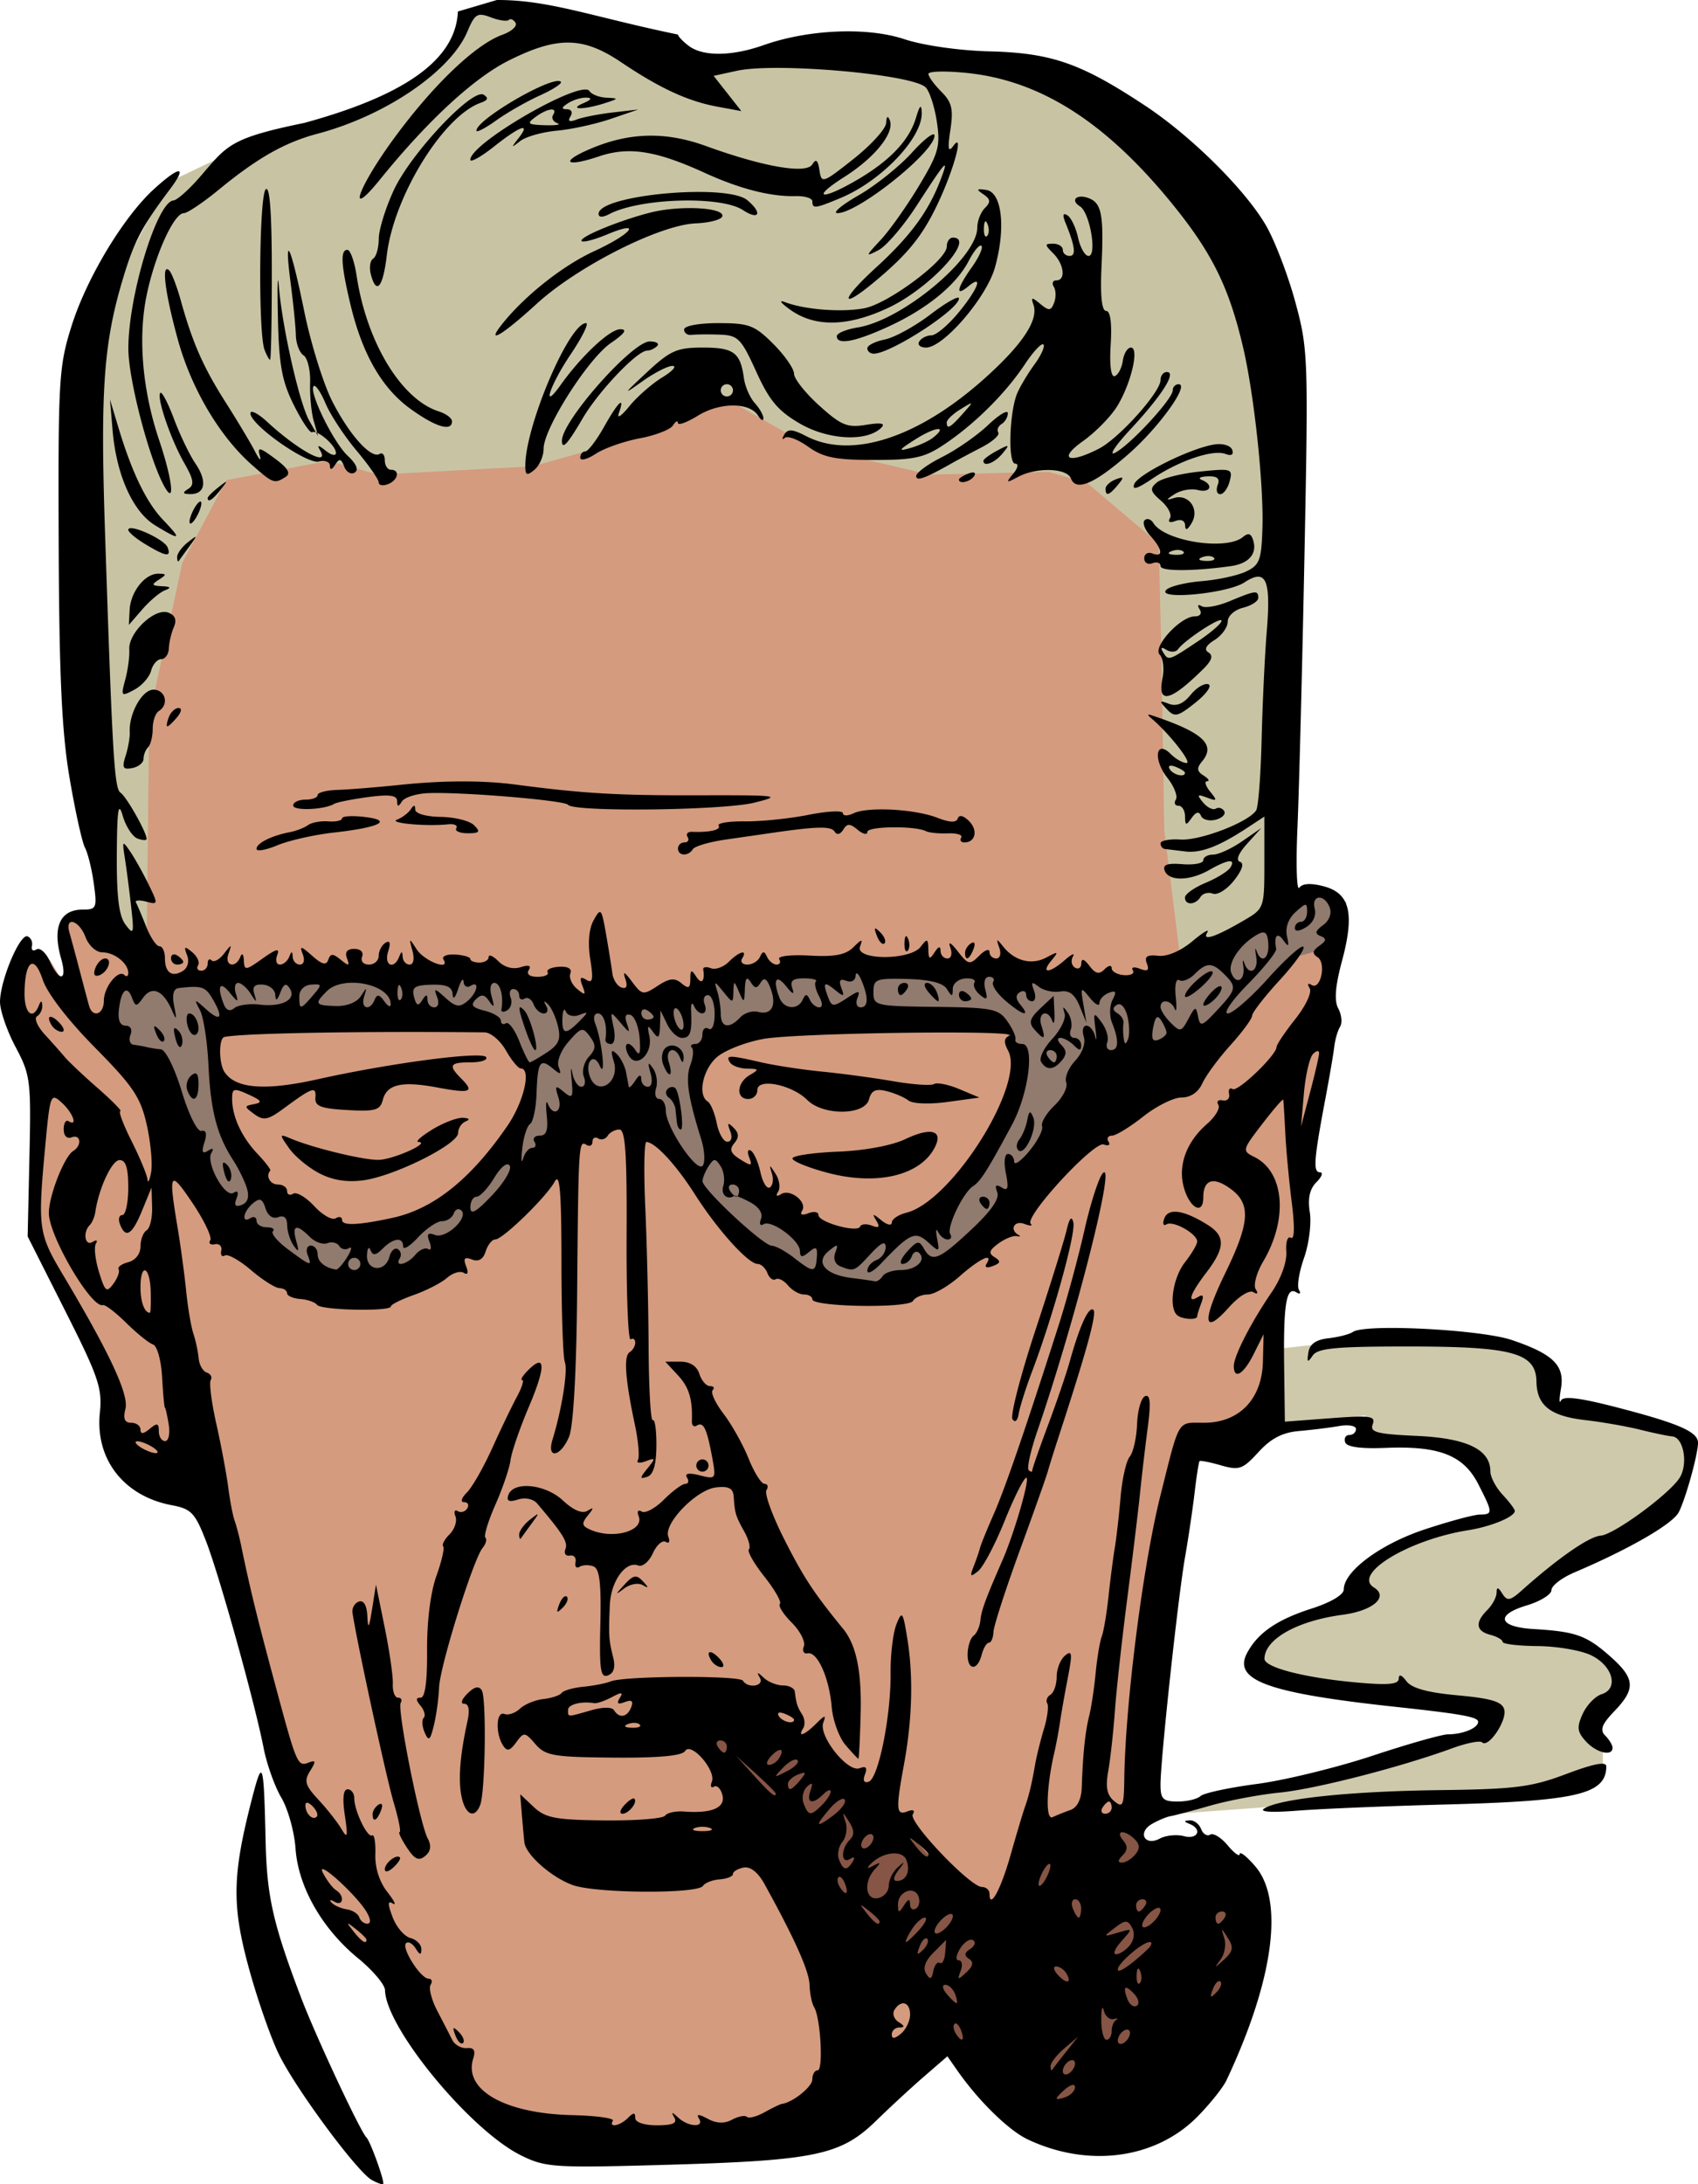 <svg xmlns="http://www.w3.org/2000/svg" width="296.527" height="381.372" viewBox="0 0 277.994 357.536"><path d="M94.423 351.808l-18.516-8.58-14.903-22.58-8.58-7.678-10.387-39.289-8.58-31.16-15.806-4.967-.452-13.097-12.193-23.031 1.355-28-4.516-10.386 2.71-7.677 3.612 1.806 6.323 10.387-4.968-15.806 4.065-1.806 4.516-.904-6.323-70.449L87.197 49.69 210.935 72.72l-2.258 75.869 5.87-3.161 5.871 2.258-2.71 18.967v8.128l-4.967 17.161 1.355 8.129-2.71 7.677-2.71 7.226-1.354 16.709-14 8.58-5.419 52.837-44.256 50.579-23.483 7.677z" fill="#d49b7e" fill-rule="evenodd"/><path d="M112.487 282.713l32.063 37.483L159 338.71l19.419 10.839 24.386-22.58.903-18.064-14.903-4.968-4.515-6.322-13.097 3.161-8.129 14.903-14.902-16.258-26.193-20.321z" fill="#865545" fill-rule="evenodd"/><path d="M214.096 145.428l-16.71 10.387L187 162.137l-28.451-3.613-33.87.451-19.417 5.42-13.098-1.807-17.611-3.162-48.774.905-6.322 1.355-1.807 8.127 7.678 7.678 12.645 25.289 25.742 9.033 20.773-14 11.29-14 10.837.904 16.71 20.774 21.677 7.675 14.451-8.128 14.451-13.998 24.387-18.516 13.547-15.807 8.129-2.258v-6.773l-5.871-2.258zM147.71 165.75l15.807.452 4.064 8.58-5.871 14.902-10.387 9.936-11.742 4.064-11.289-4.516-11.742-11.29-2.71-9.483.452-4.064 6.773-5.872 26.645-2.709zm-83.545.452l17.16.902 5.42 7.227-.453 8.58-8.58 11.289-13.998 8.129-15.356-4.065-9.935-9.482-3.16-10.84v-9.483l28.902-2.257z" fill="#917a6e" fill-rule="evenodd"/><path d="M16.748 141.363l1.806 12.193 5.42 4.065.451-40.192 5.42-25.29 7.225-13.548 16.709-3.161 8.129 2.258 25.289-1.355 14.451-4.064 17.612-6.774 13.548 7.677 19.42 4.516 19.418-.452 6.322 1.807 11.742 9.935.451 18.967.452 28 2.71 21.676 16.257-9.032V45.625L175.259 13.11l-34.322-5.42-30.257 4.065L81.778 1.368l-5.87.452L74.1 8.594 62.81 16.27 37.07 25.303l-9.484 4.516L17.2 49.237l-5.87 37.031z" fill="#c8c4a3" fill-rule="evenodd"/><path d="M188.806 297.164l19.87-5.419 28.903-7.225 5.87-.452.452-4.064-27.999-3.613-10.838-4.064 4.968-6.323 12.193-4.516.451-5.419 14.451-6.322 7.678-2.258-3.613-8.58-11.742-3.613h-6.774l.904-3.613-16.258 2.258 1.355-13.097 12.193-1.354 14.903-.904 10.838.904 7.226 4.516v5.87l10.386.904 11.29 3.612 1.355 3.162-4.064 9.935-16.71 9.032-6.322 5.87-4.967.452-.904 3.613 8.58 1.806 7.678.903 6.322 6.323-4.064 5.87v7.678l-7.226 4.516-38.385 1.806-9.484.452z" opacity=".8" fill="#c2bb96" fill-rule="evenodd"/><path d="M81.346 0l-6.38 1.883c-.338 7.78-8.445 13.67-25.13 18.233-12.205 2.513-12.621 3.636-16.97 8.695-1.852 2.153-3.86 3.953-4.464 4-2.693.208-7.372 15.533-7.39 24.207-.011 5.12 3.532 18.57 6.004 22.797 1.684 2.88 1.15-1.488-.94-7.701-2.765-8.218-3.51-16.799-2.068-23.787 1.357-6.577 4.462-13.432 6.084-13.432.577 0 3.155-1.729 5.728-3.844 6.331-5.202 10.817-7.744 16.18-9.166 11.138-2.952 21.773-10.208 24.525-16.734 1.219-2.89 1.638-3.144 3.819-2.315 1.347.513 2.676.707 2.953.43.276-.276.772-.066 1.101.467.33.533-.638 1.413-2.15 1.957-4.321 1.555-11.072 7.957-17.418 16.516-6.172 8.323-8.314 14.212-2.607 7.167 7.815-9.648 15.354-16.61 21.097-19.48 7.949-3.972 12.125-3.909 18.346.277 6.36 4.28 10.93 6.393 15.771 7.29l3.938.728-2.27-2.885-2.271-2.887 3.834-.834c6.396-1.391 28.737.575 30.88 2.72.638.637 1.463 3.176 1.833 5.642.598 3.99.276 5.14-2.922 10.467-1.976 3.291-4.8 7.281-6.275 8.865-2.52 2.703-2.542 2.805-.366 1.678 1.275-.661 4.098-3.953 6.272-7.317 4.82-7.459 5.353-8.036 3.906-4.23-1.985 5.22-4.945 9.242-10.621 14.43-5.787 5.288-5.956 7.075-.219 2.308 5.445-4.524 7.847-7.484 10.346-12.75 2.682-5.652 4.399-12.013 2.564-9.5-.828 1.135-.943.494-.47-2.639.512-3.396.246-4.519-1.485-6.25-1.16-1.16-2.111-2.47-2.111-2.912 0-.44 2.853-.507 6.342-.146 12.078 1.25 22.761 8.088 33.681 21.556 6.44 7.943 9.206 13.569 11.502 23.391 1.802 7.708 3.375 22.385 3.159 29.486-.163 5.315-.464 6.12-2.684 7.174-1.375.653-4.642 1.362-7.262 1.576-2.62.215-5.222.85-5.783 1.41-1.732 1.732 9.976.631 12.772-1.2 3.564-2.336 4.371-.563 3.66 8.054-.318 3.85-.694 11.772-.834 17.605-.141 5.833-.541 11.07-.89 11.635-1.192 1.927-9.153 5-12.413 4.791-1.788-.114-3.25.17-3.25.631 0 .462.337.876.75.922.412.046 1.875.223 3.25.394 2.592.323 5.537-.797 10.25-3.898l2.75-1.809v7.516c0 7.422-.04 7.54-3.25 9.422-4.743 2.781-7.019 3.54-6.096 2.031.417-.681-.674-.04-2.424 1.426-1.926 1.614-4.14 2.559-5.617 2.396-1.83-.2-2.291.113-1.851 1.26.432 1.128.133 1.353-1.14.864-.966-.371-1.472-.254-1.151.265.315.51-.338.86-1.45.776-1.111-.084-2.021-.596-2.021-1.14 0-.547-.518-.468-1.164.179-.887.887-1.477.756-2.469-.55-.878-1.155-1.314-1.288-1.336-.405-.017.72-.488 1.025-1.047.68-.559-.346-.706-1.16-.328-1.81.379-.649-.212-.394-1.312.569-2.54 2.222-4.026 2.281-2.217.088 1.24-1.504 1.163-1.552-.805-.504-2.42 1.29-5.173.6-7.074-1.772-1.11-1.384-1.183-1.363-.643.188.342.98.122 1.75-.498 1.75-.608 0-1.107-.481-1.107-1.07 0-.59-.751-.32-1.67.6-1.56 1.56-1.792 1.515-3.514-.68-1.19-1.518-1.623-1.73-1.222-.6.35.986.137 1.75-.487 1.75-.608 0-1.115-.563-1.123-1.25-.01-.833-.338-.75-.984.25-.805 1.245-.977 1.16-1.016-.5-.042-1.78-.181-1.824-1.265-.404-1.717 2.248-10.77 2.208-9.918-.043.492-1.301.315-1.283-1.096.115-1.256 1.244-3.08 1.588-7.185 1.357-3.054-.172-5.26.09-4.954.584.304.491.113.891-.423.891-.537 0-1.238-.563-1.559-1.25-.467-1-.701-1-1.168 0-.32.687-1.247 1.25-2.059 1.25-.811 0-1.197-.45-.857-1 .953-1.541-.458-1.183-2.2.559-.856.856-2.17 1.322-2.917 1.035-.748-.287-1.31-.2-1.252.193.291 1.954-.266 2.551-1.131 1.213-.815-1.262-.971-1.202-.984.373-.013 1.512-.293 1.644-1.45.684-1.123-.933-1.965-.839-3.904.431-2.35 1.54-2.56 1.505-4.191-.683-1.244-1.67-1.546-1.8-1.094-.471.414 1.216.202 1.694-.627 1.418-.688-.23-1.363-1.28-1.5-2.334-.137-1.055-.601-3.943-1.033-6.418-.738-4.23-.86-4.366-2.018-2.283-.782 1.406-.989 3.748-.564 6.404.533 3.332.4 4.02-.653 3.37-.98-.606-1.142-.35-.628.987.593 1.547.468 1.62-.875.504-.863-.716-1.358-1.855-1.098-2.53.298-.777-.389-1.179-1.86-1.09-1.281.076-2.121.475-1.867.888.255.412-.49.75-1.654.75-1.294 0-1.852-.429-1.434-1.106.456-.736.008-.893-1.336-.466-1.246.395-2.634.025-3.625-.965-.882-.883-1.605-1.199-1.605-.701 0 .497-.675.906-1.5.906s-1.5-.263-1.5-.584c0-.32-1.123-.648-2.494-.727-1.371-.079-2.225.288-1.899.817 1.186 1.918-3.142.27-4.398-1.674-1.247-1.93-1.271-1.921-.684.25.355 1.308.164 2.25-.457 2.25-.587 0-1.103-.563-1.146-1.25-.063-1-.18-1-.584 0-.872 2.161-2.51 1.365-1.799-.875.454-1.43.313-1.9-.432-1.44-.609.377-1.107 1.333-1.107 2.126 0 .792-.724 1.439-1.607 1.439-.899 0-1.39-.566-1.114-1.285.288-.75-.245-1.285-1.279-1.285-1.176 0-1.58.516-1.2 1.535.482 1.289.32 1.328-1.015.244-1.3-1.056-1.672-1.056-2.04 0-.335.957-1.02.788-2.641-.652-1.851-1.644-2.09-1.683-1.54-.25.37.963.173 1.693-.457 1.693-.608 0-1.142-.563-1.185-1.25-.063-1-.18-1-.584 0-.278.687-.964 1.25-1.527 1.25s-.754-.703-.424-1.563c.451-1.176-.142-1.035-2.395.569-2.786 1.984-2.997 2.005-3.07.312-.046-1.05-.293-1.29-.584-.568-.785 1.945-2.628 1.47-1.942-.5.578-1.658.538-1.659-.742-.016-.743.954-1.645 1.442-2.004 1.084-.358-.358-.65-.126-.65.516s-.476 1.166-1.059 1.166c-.582 0-.813-.4-.511-.887.301-.487-.132-1.45-.963-2.14-1.269-1.053-1.405-.974-.844.488.392 1.022.111 2.085-.68 2.574-1.791 1.107-2.943.288-2.943-2.094 0-1.067-.406-1.941-.902-1.941-.497 0-1.478-1.463-2.184-3.25-.705-1.788-1.451-3.55-1.656-3.92-.205-.37.544-.431 1.664-.139 1.981.519 1.991.442.394-2.83-.902-1.848-2.251-4.261-3-5.361-1.268-1.864-1.33-1.796-.888 1 .26 1.65.726 5.229 1.033 7.953.51 4.526.43 4.785-.92 3-1.073-1.42-1.46-4.55-1.418-11.453.046-7.416.258-8.81.969-6.355.5 1.728 1.585 3.402 2.41 3.718.824.317 1.498.342 1.498.057 0-1.073-3.319-6.945-4.273-7.56-1.013-.654-1.334-6.083-2.559-43.36-.738-22.455-.187-30.207 2.875-40.5 1.894-6.369 3.103-8.688 7.775-14.912 2.932-3.905 1.67-3.926-2.597-.045-4.994 4.542-11.038 14.572-13.506 22.416-2.083 6.621-2.208 8.743-2.111 35.54.078 21.582.507 30.893 1.767 38.35.916 5.417 2.055 10.592 2.533 11.5.479.909 1.133 3.563 1.453 5.9.548 3.987.434 4.25-1.828 4.25-3.724 0-4.992 2.903-3.517 8.046 1.04 3.627-.258 3.907-1.856.4-.64-1.406-1.624-2.272-2.185-1.926-.562.347-.898.092-.746-.568.15-.66-.175-1.366-.725-1.57-1.257-.466-4.5 7.268-4.5 10.732 0 1.425 1.151 4.753 2.557 7.397 2.422 4.556 2.54 5.488 2.261 17.898l-.293 13.092 6.145 12.178c5.453 10.802 6.094 12.684 5.678 16.681-.793 7.603 3.927 13.665 11.787 15.139 3.167.594 3.79 1.248 5.576 5.836 2.206 5.668 7.975 26.381 9.455 33.945.514 2.628 1.82 6.279 2.902 8.112 1.082 1.833 2.123 5.574 2.315 8.314.44 6.27 4.343 13.118 10.224 17.938 2.416 1.98 4.407 4.332 4.424 5.228.118 6.149 13.912 22.909 22.262 27.049 3.926 1.947 5.413 2.053 22.207 1.592 26.096-.717 30.077-1.527 36.033-7.348 2.182-2.132 5.679-5.36 7.77-7.17l3.8-3.29 1.678 2.398c3.472 4.96 8.374 9.745 11.492 11.214 9.938 4.684 20.971 3.188 27.805-3.77 2.037-2.073 4.157-4.732 4.711-5.907 7.738-16.428 9.492-29.482 4.709-35.043-1.374-1.598-2.513-2.498-2.531-2-.019.498-.907-.143-1.973-1.422-1.066-1.28-2.353-2.07-2.861-1.756-.508.314-1.18-.1-1.496-.922-.316-.822-1.151-1.46-1.856-1.416-1.003.062-1.01.189-.031.584 2.15.868 1.362 2.599-.912 2.004-1.189-.311-2.962-.137-3.94.387-2.49 1.333-3.743-.995-1.289-2.397 1.04-.594 2.4-1.161 3.02-1.262.62-.1 3.545-.876 6.5-1.722 2.954-.847 8.071-1.808 11.371-2.137 5.874-.585 19.782-4.156 28.273-7.262 2.35-.859 4.543-1.292 4.874-.96 1.006 1.005 4.1-3.564 3.63-5.362-.338-1.293-2.09-1.83-7.607-2.334-4.965-.453-7.554-1.167-8.42-2.326-.779-1.042-1.25-1.2-1.25-.42 0 .94-1.688 1.103-6.75.654-8.602-.763-15.254-2.468-15.234-3.906.044-3.208 5.367-6.204 12.767-7.186 5.015-.665 7.633-2.942 5.149-4.478-3.56-2.2 5.698-7.821 15.425-9.367 3.782-.601 7.643-2.2 7.643-3.166 0-.279-.9-1.474-2-2.655-1.1-1.18-2-2.891-2-3.802 0-3.59-3.835-5.444-12.031-5.817-6.583-.299-7.732-.6-7.23-1.908.517-1.35-.389-1.48-6.893-.988l-7.49.566-.12-9.16c-.133-10.084.354-13.03 1.99-12.02.606.375.799.208.436-.378-.356-.577.017-2.93.828-5.23.812-2.301 1.239-5.673.95-7.493-.361-2.27-.02-3.816 1.087-4.924.889-.888 1.143-1.615.565-1.615-1.143 0-.99-2.062.887-12 .675-3.575 1.337-7.441 1.47-8.594.134-1.152.558-2.607.944-3.23.385-.624.254-1.965-.29-2.98-.69-1.291-.505-3.647.614-7.821 2.084-7.78 1.285-11.052-2.979-12.184-2.126-.564-3.506-.487-4.02.225-.43.596-.564-3.866-.3-9.916.264-6.05.78-26.075 1.146-44.5.646-32.403.596-33.762-1.511-41.5-1.199-4.4-3.357-10.025-4.797-12.5-3.417-5.873-12.225-14.603-19.756-19.584-10.547-6.976-15.33-8.644-25.549-8.904-4.94-.126-10.81-.968-13.9-1.994-6.082-2.02-15.695-1.613-23.033.976-5.22 1.842-9.935 1.886-12.268.115-.962-.73-1.75-1.562-1.75-1.845C96.99 2.766 89.912-.04 81.346 0zm10.127 13.26C89.11 13.1 78 19.645 78 21.393c0 .352 1.458-.405 3.238-1.68s4.997-3.113 7.149-4.086c2.151-.972 3.697-1.98 3.435-2.242-.074-.074-.192-.114-.35-.125zm4.265 1.397C92 14.8 77 23.678 77 26.155c0 .5 1.753-.48 3.895-2.176 4.322-3.423 6.078-4.012 3.978-1.334-1.23 1.567-1.2 1.614.295.445.918-.717 3.618-1.48 6-1.697 2.382-.216 6.357-1.086 8.832-1.932l4.5-1.537-4.162.483c-2.29.266-4.95.786-5.914 1.156-1.195.459-1.523.3-1.03-.498.411-.664.158-1.175-.585-1.184-.952-.01-.899-.282.191-.986.825-.533 2.175-.944 3-.914.99.036.819.347-.5.914-2.548 1.095.08 1.095 3.5 0 2.327-.745 2.348-.808.309-.9-1.205-.055-2.466-.544-2.801-1.086-.117-.19-.383-.267-.77-.252zm-16.992.773c-2.618.266-11.621 10-14.266 15.68-1.353 2.907-2.465 6.496-2.47 7.976-.005 1.48-.418 2.944-.916 3.252-.499.308-.67 1.46-.383 2.559.908 3.473 1.99 2.177 2.62-3.137 1.141-9.645 9.248-22.788 15.382-24.94 1.174-.411 1.309-.793.467-1.314-.114-.07-.26-.094-.434-.076zm71.94 2.074c-.152.067-.386.651-.721 1.772-1.104 3.687-4.24 7.006-9.582 10.137-5.956 3.49-7.76 3.109-2.143-.454 5.008-3.176 8.257-7.232 7.434-9.28-.327-.814-.544-.65-.594.444-.043.95-2.443 3.598-5.33 5.885-5.065 4.012-5.261 4.078-5.59 1.862-.25-1.688-.562-1.942-1.172-.955-.997 1.614-7.988.406-17.4-3.008-6.631-2.406-12.554-2.26-18.945.463-5.065 2.157-4.028 3.07 1.402 1.234 4.896-1.655 9.33-.965 17.353 2.7 5.733 2.617 10.774 3.906 14.852 3.798 1.512-.04 2.75.348 2.75.861 0 1.244.45 1.188 4.621-.554 6.743-2.818 13.45-9.892 13.287-14.014-.021-.534-.074-.831-.162-.887a.062.062 0 00-.06-.004zm-60.518.432c.572-.067.793.214.385.875-.311.503 0 1.11.691 1.352.691.24-.212.392-2.006.335-2.86-.09-3.051-.257-1.558-1.353.993-.73 1.916-1.142 2.488-1.209zm62.541 4.076c-.564.156-1.885 1.286-3.412 2.977-2.037 2.254-5.974 5.402-8.75 6.994-2.776 1.592-4.321 2.9-3.436 2.904 3.333.02 15.889-10.009 15.889-12.69 0-.179-.103-.237-.291-.185zM43.621 30.934c-.039.002-.08.024-.121.066-1.078 1.086-1.242 23.52-.191 26.258.345.901.755 1.638.91 1.637.155-.001.281-6.504.281-14.451 0-9.035-.293-13.536-.879-13.51zm116.94.053c-.659-.033-.482.194.431.814 1.188.806 1.239 1.265.25 2.254-.683.683-1.242 2.122-1.242 3.197 0 4.93-12.245 15.16-19.566 16.348-1.888.306-3.434.948-3.434 1.426 0 1.494 2.93.96 8.361-1.524 6.38-2.918 11.197-6.852 13.248-10.818.846-1.636 1.78-2.734 2.075-2.44.294.295-.415 1.87-1.575 3.499-2.463 3.459-2.747 4.926-.609 3.152 2.566-2.13 1.648.366-1.572 4.273-1.69 2.05-3.69 3.727-4.442 3.727-.752 0-1.646.45-1.986 1-.34.55.162 1 1.113 1 2.855 0 9.904-8.201 11.283-13.127 1.796-6.412 1.15-12.27-1.396-12.668a9.774 9.774 0 00-.94-.113zm-45.354.44C107.916 31.296 98 32.874 98 35.007c0 .596.662.61 1.75.04 5.008-2.631 18.257-3.032 21.873-.663 2.687 1.761 3.258.485.723-1.617-1.053-.873-3.825-1.283-7.139-1.342zm61.762.76c-1.074.03-1.405.822-.155 1.595 1.614.997 2.839 8.113 1.397 8.113-.578 0-1.348-1.345-1.71-2.988-.36-1.644-1.146-3.293-1.747-3.664-.736-.455-.838-.05-.31 1.238 1.57 3.836 1.766 5.414.673 5.414-.614 0-1.117-.45-1.117-1s-.706-1-1.57-1c-1.429 0-1.429.144 0 1.572 1.79 1.79 2.094 4.428.511 4.428-.582 0-.768.472-.412 1.049.356.576.377 1.752.047 2.613-.512 1.334-.843 1.363-2.25.201-1.411-1.165-1.574-1.146-1.125.137.862 2.46-1.792 6.474-7.922 11.978-10.909 9.798-21.856 13.36-29.271 9.526-2.267-1.172-3.05-1.226-3.611-.25-.395.685-.359.923.08.527.438-.396 2.166.254 3.84 1.446 2.488 1.772 4.446 2.166 10.767 2.166 6.649 0 8.263-.361 11.572-2.584 4.97-3.34 9.989-8.338 13.135-13.079 1.376-2.073 2.742-3.53 3.035-3.238.293.293-.367 1.766-1.465 3.272-1.098 1.505-2.371 3.636-2.83 4.736-1.288 3.092-1.53 11.5-.332 11.5.599 0 .459.713-.326 1.664-1.24 1.504-1.164 1.552.81.5 3.021-1.61 7.99-1.46 8.65.26.832 2.17 3.83.901 9.415-3.985 4.993-4.367 10.074-11.439 8.219-11.439-.532 0-.967.45-.967.998 0 1.401-6.901 8.884-9.414 10.207-1.147.604-.009-1.136 2.53-3.865 5.137-5.526 7.553-9.34 5.92-9.34-.57 0-1.036.594-1.036 1.32 0 1.96-6.773 9.513-10.05 11.207-5.004 2.587-6.826 1.76-2.657-1.207 2.073-1.475 4.607-4.062 5.63-5.75 2.288-3.77 3.635-9.57 2.225-9.57-.555 0-1.152.977-1.328 2.172-.175 1.194-.77 2.32-1.32 2.502-.612.202-.868-1.804-.658-5.172.219-3.514-.05-5.502-.746-5.502-.718 0-.977-2.478-.756-7.25.39-8.448.029-10.393-2.082-11.203-.492-.189-.931-.264-1.29-.254zm-64.526 1.88c-1.963.034-4.111.264-5.91.717-5.182 1.304-11.892 4.086-11.295 4.683.25.25 2.098-.232 4.108-1.072 5.95-2.486 4.158-.148-2.096 2.734-5.196 2.395-11.468 7.382-15.123 12.024-2.644 3.358.143 1.696 5.732-3.418 6.711-6.142 20.16-12.937 26.07-13.174 2.25-.09 4.199-.616 4.33-1.166.217-.9-2.543-1.385-5.816-1.328zm48.922 2.176c.091.013.199.165.319.464.288.722.252 1.586-.08 1.918-.333.333-.567-.258-.524-1.312.03-.728.134-1.093.285-1.07zM156 38.895c-.55 0-1 .666-1 1.478 0 2.204-9.577 9.353-13.52 10.092-3.704.695-9.76.222-12.98-1.013-1.1-.422-.65.177 1 1.332 4.035 2.823 9.427 2.679 15.994-.428 6.794-3.214 14.353-11.461 10.506-11.461zm-99.127 2c-1.187 0-1.045 2.479.516 9 1.933 8.078 5.133 13.641 9.789 17.014C71.308 69.9 74 70.712 74 68.963c0-.513-.97-1.24-2.154-1.617-6.141-1.949-11.815-11.309-13.46-22.201-.352-2.338-1.033-4.25-1.513-4.25zm-9.63.166c-.206.064-.115 1.79.349 5.334.432 3.3.814 7.125.847 8.5.034 1.375.6 2.846 1.258 3.27.658.423 1.14 2.448 1.073 4.5-.068 2.051.2 4.855.591 6.23l.559 1.957c1.217.522 3.08 2.338 3.08 3.29 0 .55-.76.38-1.691-.374-1.15-.933-1.452-.972-.942-.123 1.777 2.958-3.443.178-8.617-4.59-1.513-1.393-2.75-2.02-2.75-1.392 0 1.884 9.266 8.397 11.22 7.886.98-.256 1.788.054 1.796.69.01.74.32.677.86-.176.677-1.066.972-1.004 1.478.312.347.906 1.12 1.347 1.714.979.693-.428.292-1.406-1.117-2.719-2.367-2.205-6.458-10.565-5.594-11.43.29-.288 1.162.986 1.94 2.833.777 1.846 3.054 5.313 5.058 7.703C60.36 76.13 62 78.479 62 78.959c0 .481.675.616 1.5.3 1.681-.646 2.045-2.364.5-2.364-.55 0-1-.701-1-1.559 0-.857-.381-1.321-.848-1.033-1.39.859-4.983-3.143-7.779-8.66-1.44-2.84-3.494-9.452-4.564-14.691-1.334-6.528-2.267-9.985-2.567-9.891zm4.677 29.791c-.068-.03-.13-.048-.193-.068l.347.611zm-.193-.068l-1.079-1.889c-1.618-2.842-4.438-15.274-4.99-22-.203-2.475-.275-.2-.16 5.053.171 7.798.65 10.433 2.606 14.355 1.317 2.642 2.664 4.645 2.992 4.45.146-.088.375-.052.63.03zm-24.42-26.72c-.746.15-.055 4.732 1.797 11.48 2.213 8.068 6.858 15.916 12.19 20.601 3.43 3.013 3.632 3.085 5.458 1.926.9-.572.416-1.413-1.723-2.994-2.571-1.901-2.907-1.96-2.486-.44.268.968-.09.633-.795-.742-.706-1.375-2.86-4.975-4.785-8-3.68-5.782-5.432-9.756-7.363-16.701-.643-2.311-1.492-4.523-1.885-4.916-.166-.166-.302-.235-.408-.213zm129.6 4.67c-.436-.095-2.319 1.016-4.555 2.723-2.557 1.952-5.932 3.804-7.5 4.118-1.569.313-2.852.964-2.852 1.445 0 .481.473.875 1.05.875 2.776 0 13.95-7.244 13.95-9.043 0-.065-.032-.103-.094-.117zm-60.96 4.161C93.17 52.895 86 69.727 86 76.247c0 1.57.256 1.68 1.5.648.825-.685 1.5-2.232 1.5-3.44 0-3.308 7.281-14.752 11.014-17.31 2.27-1.556 2.744-2.25 1.535-2.25-1.709 0-6.348 4.333-9.754 9.11-3.246 4.55-1.782.072 1.637-5.008 1.887-2.806 3.02-5.102 2.515-5.102zm21.653 0c-3.224 0-5.6.444-5.6 1.045 0 .574.562.97 1.25.88.687-.088 2.739-.107 4.557-.042 3.03.108 3.529.612 6 6.053 2.159 4.755 3.587 6.448 7.193 8.529 4.642 2.678 10.949 2.987 13.285.65.724-.723-.04-.865-2.496-.467-3.078.5-4.076.088-7.664-3.154-2.269-2.05-4.125-4.393-4.125-5.209 0-.816-1.53-3.015-3.4-4.885-3.058-3.057-3.965-3.4-9-3.4zm-11.23 3c-2.852 0-14.37 13.011-14.37 16.232 0 1.589.886.639 3.393-3.638 2.61-4.456 8.927-11.094 10.556-11.094.487 0 1.222-.338 1.635-.75.412-.413-.135-.75-1.215-.75zm8.7 1c-4.246 0-5.328.481-9.191 4.076-3.861 3.593-3.955 3.77-.785 1.5 1.977-1.416 4.227-2.574 5-2.572.773.002.017.853-1.682 1.889-1.699 1.035-4.131 3.171-5.406 4.746-1.275 1.574-2.037 2.073-1.694 1.111 1.07-2.995-.083-1.928-2.431 2.25-1.237 2.2-2.616 4-3.065 4-.448 0-.816.46-.816 1.023s1.14.277 2.531-.634c1.392-.912 4.628-2.05 7.194-2.53 2.565-.479 5.02-1.43 5.455-2.115.434-.684.796-.87.804-.412.008.457 1.487-.077 3.284-1.187 3.568-2.206 8.439-2.216 9.83-.02.479.756.878.962.886.455.008-.507-.63-1.635-1.418-2.506-.788-.87-1.587-2.705-1.775-4.078-.574-4.186-1.661-4.996-6.72-4.996zm3.93 6c.55 0 1 .45 1 1s-.45 1-1 1-1-.45-1-1 .45-1 1-1zm-92.744 1.412c-.675.675 1.68 7.592 3.912 11.494 1.554 2.717 1.684 3.573.64 4.235-.995.631-.91.834.358.845 2.433.023 2.795-2.126.84-4.986-.94-1.375-2.516-4.647-3.502-7.272-.986-2.624-1.998-4.566-2.248-4.316zm-8.248 1.088l.426 5.055c.614 7.291 3.318 13.323 6.968 15.548 4.187 2.553 4.443 2.389 1.338-.853-2.773-2.895-5.132-7.768-7.38-15.25zm140.967.662c.043.095-.43.63-1.38 1.697-2.037 2.292-2.595 2.589-2.595 1.383 0-.418 1.012-1.382 2.25-2.142 1.121-.69 1.681-1.033 1.725-.938zm5.77 1.385c-.496.063-1.654.876-2.995 2.15-1.788 1.699-5.163 4.047-7.5 5.217-2.338 1.17-4.25 2.572-4.25 3.115 0 .914 1.476.376 6-2.19.825-.467 2.943-1.597 4.707-2.509 1.764-.912 2.995-2.004 2.734-2.426-.26-.421-.016-1.047.543-1.392.56-.346 1.016-1.14 1.016-1.766 0-.156-.09-.22-.256-.2zm-11.249 2.795c.63-.063.533.389-.723 1.394-.7.561-2.398 1.334-3.773 1.719-2.048.573-1.892.314.863-1.432 1.648-1.044 3.003-1.619 3.633-1.681zm45.904 2.46a4.606 4.606 0 00-.492.046c-3.835.55-12.58 4.858-13.213 6.507-.396 1.034.517.763 2.912-.863 4.346-2.95 9.982-4.863 12.018-4.082.968.372 1.383.127 1.115-.658-.205-.602-1.205-.99-2.34-.95zm-34.48.329c-.12-.064-.65.198-1.67.742-1.238.66-2.25 1.406-2.25 1.662 0 1.06 1.85.352 3.127-1.197.622-.754.913-1.144.793-1.207zm35.469 3.89c-.782-.04-2.045.078-4.016.282-3.03.313-6.157 1.104-6.947 1.76-1.228 1.019-1.133 1.458.66 3.013 1.154 1 1.81 2.287 1.455 2.86-.387.626-.025.805.908.447.928-.356 1.564-.05 1.582.762.02.876.401.718 1.078-.446 1.322-2.271-.509-4.808-2.931-4.062-1.347.414-1.317.284.154-.657 1.007-.643 2.695-.943 3.75-.668 2.108.552 2.672-.84.668-1.648-.688-.277-.251-.54.969-.584 1.577-.056 2.052.353 1.642 1.42-.316.825-.128 1.5.416 1.5.545 0 1.24-.96 1.547-2.133.333-1.272.368-1.778-.935-1.846zm-40.973.434a.868.868 0 00-.293.002 2.787 2.787 0 00-.57.162c-.854.328-1.553.772-1.553.988 0 .81 1.905.355 2.492-.595.197-.32.156-.51-.076-.557zm24.227.846c-.157-.016-.486.087-1 .285-.903.346-1.643 1.03-1.643 1.521 0 1.286.58 1.107 2.02-.629.66-.795.883-1.151.623-1.177zM37 78.895c-.052-.052-.457.251-1.25.873-.963.755-1.75 1.542-1.75 1.75 0 .823.82.293 2.127-1.373.622-.793.925-1.198.873-1.25zm-4.197 3.2c-.175.003-.47.284-.803.8-.533.825-.969 1.95-.969 2.5s.436.325.969-.5c.533-.825.969-1.95.969-2.5 0-.206-.061-.303-.166-.3zm155.113 2.874a.664.664 0 00-.521.2c-.394.393.032 1.541.945 2.55 2 2.21 2.155 3.581.326 2.88-.733-.282-1.332.076-1.332.796 0 .72.599 1.08 1.332.799.733-.282 1.334-.069 1.334.472 0 .867 5.272.869 11.5.006 2.848-.394 4.273-1.93 3.727-4.017-.346-1.322-.807-1.523-1.733-.754-2.742 2.276-12.82.703-14.67-2.29-.246-.397-.589-.623-.908-.642zM21.551 86.46c-.341-.02-.55.061-.55.274.002.365 1.24 1.41 2.75 2.322 3.426 2.067 4.324 2.201 3.69.55-.425-1.108-4.412-3.06-5.89-3.146zm10.457 1.454c-.038-.085-.449.22-1.258.855-.963.755-1.75 1.842-1.75 2.416 0 .574.128.858.283.629.156-.23.943-1.318 1.75-2.418.679-.925 1.013-1.398.975-1.482zm160.91 2.107c.347.014.644.105.81.271.333.333-.258.57-1.312.526-1.165-.048-1.401-.284-.604-.604.361-.144.759-.207 1.106-.193zm5 1c.347.014.644.105.81.271.333.333-.258.57-1.312.526-1.165-.048-1.401-.284-.604-.604.361-.144.759-.207 1.106-.193zM25.904 93.91c-2.175-.02-4.527 2.962-4.681 5.934l-.13 2.45 2.204-2.542c1.211-1.398 2.878-2.803 3.703-3.12 1.096-.423.962-.604-.5-.673-1.664-.078-1.748-.257-.5-1.064 1.312-.848 1.3-.971-.096-.984zm179.358 3.077c-.633.07-1.793.522-3.9 1.402-1.966.822-4.045 1.202-4.622.846-.611-.378-.752-.168-.336.506.42.678.09 1.154-.799 1.154-2.346 0-6.961 5.044-5.736 6.27.563.562.765 2.307.451 3.876-.865 4.325 1.29 3.817 6.729-1.585 1.36-1.35 1.606-2.157.806-2.65-.769-.476-.44-1.152.999-2.05 1.18-.737 2.146-2.084 2.146-2.992 0-.927 1.096-1.927 2.5-2.28 1.375-.344 2.5-1.067 2.5-1.607 0-.647-.106-.96-.738-.89zm-178.143 3.19c-2.277-.23-6.097 3.543-5.953 6.12.065 1.154-.233 3.386-.66 4.957-.741 2.728-.674 2.803 1.478 1.65 1.24-.663 2.479-2.061 2.752-3.107.274-1.045 1.023-1.902 1.666-1.902s1.2-.788 1.239-1.75c.038-.963.406-2.532.818-3.49.51-1.187.221-1.945-.906-2.377a1.676 1.676 0 00-.434-.102zm172.627 1.341a.364.364 0 01.176 0c.044.015.067.047.066.098-.007.429-1.694 1.904-3.75 3.279-4.923 3.293-4.936 3.297-5.8 1.898-.498-.804-.325-.945.519-.423.696.43 1.553.387 1.904-.096.98-1.348 5.752-4.552 6.885-4.756zm-2.193 10.451c-.697.023-1.805.755-2.64 1.787-1.177 1.452-2.32 1.92-3.542 1.451-1.592-.61-1.634-.509-.357.858 1.3 1.39 1.78 1.282 4.716-1.06 1.807-1.442 2.744-2.784 2.094-3a.777.777 0 00-.271-.036zm-172.432.926c-1.863 0-4.038 3.92-3.883 7 .042.825-.263 2.556-.677 3.844-.624 1.937-.434 2.278 1.093 1.984 1.016-.195 1.846-.874 1.846-1.508s.337-1.49.75-1.902c.412-.413.75-1.775.75-3.025 0-1.251.45-2.553 1-2.893 1.71-1.057 1.097-3.5-.879-3.5zm4.11 3c-.559 0-1.276.675-1.592 1.5-.317.825-.421 1.5-.23 1.5.19 0 .906-.675 1.591-1.5.718-.865.816-1.5.23-1.5zm158.894 1.088c-.25-.02-.125.182.375.603 2.878 2.424 6.727 7.309 5.758 7.309-.614 0-1.78-.662-2.59-1.473-2.451-2.45-2.919.885-.547 3.9 1.105 1.405 1.728 3.008 1.385 3.563-.343.556-.147 1.01.435 1.01.583 0 1.067.787 1.075 1.75.013 1.51.16 1.544 1.076.25.719-1.017 1.213-1.13 1.533-.355.26.629 1.345.915 2.412.636 1.068-.279 1.69-.913 1.383-1.41-.307-.496-.925-.676-1.375-.398-.45.278-1.382-.175-2.072-1.006-1.062-1.28-.964-1.402.636-.801 1.671.627 1.73.512.518-.979-.755-.928-.98-1.693-.5-1.7.48-.01.227-.425-.563-.925-1.133-.716-1.181-1.215-.232-2.359 2.272-2.738.042-4.75-8.332-7.523a1.744 1.744 0 00-.375-.092zm3.459 8.367a.868.868 0 01.293.002 2.8 2.8 0 01.572.162c.854.328 1.551.772 1.551.988 0 .81-1.905.355-2.492-.595-.197-.32-.156-.51.076-.557zm-115.943 2.563c-3.185.005-6.583.193-10.141.562-3.85.4-8.463.77-10.25.824-1.787.054-3.25.433-3.25.846 0 .412-.9.75-2 .75s-2 .43-2 .953c0 .912 5.103.709 6.723-.267.428-.258 2.914-.756 5.527-1.106 3.517-.47 4.754-.304 4.766.643.011.973.198.99.78.074.422-.662 2.327-1.273 4.235-1.36 5.373-.242 22.406 1.172 22.967 1.907.92 1.205 25.39.924 30.502-.35 4.67-1.164 4.04-1.243-9.5-1.205-12.859.036-18.583-.302-29.5-1.744-2.705-.357-5.675-.533-8.86-.527zm-7.836 3.998c-.12-.005-.307.19-.57.586-.405.605-1.41 1.355-2.235 1.67-1.488.566 4.793 1.14 8.36.763 1.022-.108 1.628.178 1.345.635-.283.457.553.83 1.856.83 1.953 0 2.139-.23 1.058-1.31-.72-.721-3.18-1.336-5.465-1.368-2.382-.033-4.16-.54-4.17-1.19-.006-.406-.06-.611-.18-.616zm76.332.58c-1.888.014-3.515.218-4.387.636-.963.462-1.75.455-1.75-.015 0-.47-2.533-.349-5.629.27-3.096.617-7.777 1.098-10.404 1.068-2.627-.03-4.568.283-4.313.695.43.695-1.43 1.128-4.392 1.021-.682-.024-.993.354-.692.842.302.488.071.887-.511.887-.583 0-1.059.45-1.059 1 0 1.237 1.687 1.317 2.43.115.3-.486 2.689-1.192 5.308-1.57 2.62-.378 6.112-.884 7.762-1.123 7.32-1.06 9.581-1.1 10.146-.186.363.588.923.462 1.403-.314.652-1.055 1.088-1.052 2.375.015.867.72 1.576.875 1.576.346 0-.938 7.819-1.036 9.604-.12.493.252 2.104.41 3.58.353 1.475-.059 2.46.252 2.189.69-.27.437-.04.794.51.794 1.83 0 2.265-1.995.762-3.498-.904-.903-1.62-1.071-1.834-.43-.242.725-1.283.693-3.332-.101-2.324-.9-6.196-1.4-9.342-1.375zm-86.805 1.113c-.812.027-1.332.15-1.332.355 0 .365-1.013.587-2.25.493-1.238-.095-2.735.183-3.328.617-.593.433-1.943.953-3 1.156-2.985.574-5.422 1.8-5.422 2.727 0 .463 1.541.197 3.426-.59 1.884-.788 6.047-1.724 9.25-2.082 7.54-.843 9.78-1.996 4.972-2.557-.501-.059-.98-.096-1.416-.113-.327-.013-.63-.015-.9-.006zm149.168 1.937l-3.154 2.178c-1.735 1.198-3.873 2.176-4.75 2.176-.878 0-1.596.414-1.596.918s-1.535.795-3.412.646c-2.53-.2-3.278.079-2.893 1.082.67 1.745 4.119 1.675 7.305-.146 3.027-1.73 4.356-1.883 3.437-.397-.374.607-2.2 1.738-4.058 2.514-1.858.776-3.379 1.854-3.379 2.397 0 1.315 1.714 1.262 2.543-.08.363-.588 1.272-.835 2.021-.547.75.287 2.311-.684 3.471-2.159 1.35-1.716 1.696-2.816.963-3.06-.703-.234-.247-1.375 1.18-2.953zm9.422 11.395c.577-.047 1.337.472 1.771 1.603.378.984-.057 2.15-1.084 2.9-1.298.95-1.398 1.383-.412 1.78 1.024.413.982.754-.197 1.6-1.134.814-1.204 1.269-.287 1.863 1.473.955.501 5.465-.98 4.549-.61-.377-.742-.16-.317.527.409.661-.614 2.863-2.346 5.05-1.688 2.13-3.07 4.187-3.07 4.567 0 1.33-6.356 7.418-7.2 6.897-.467-.29-.727.07-.575.799.15.728-.32 1.202-1.05 1.05-.728-.15-1.047.174-.708.721.338.548-.496 1.96-1.854 3.14-3.373 2.934-4.784 6.773-3.806 10.348.942 3.445 3.193 4.648 3.193 1.708 0-2.962 1.644-3.495 4.459-1.446 3.376 2.458 3.188 5.487-.86 13.81-3.87 7.96-3.623 10.325.587 5.614 1.61-1.803 3.359-2.902 3.994-2.51.702.434.852.25.396-.488-.403-.653.151-2.691 1.235-4.527 4.112-6.97 3.469-14.65-1.432-17.094-2.04-1.017-2.014-1.129 1.27-5.406 1.843-2.402 3.39-4.193 3.439-3.98.049.211.2 2.634.336 5.384.136 2.75.612 7.88 1.058 11.4.507 3.997.454 6.18-.138 5.813-.53-.327-.863.68-.752 2.273.118 1.706-.857 4.404-2.418 6.688-3.367 4.925-6.174 10.398-6.174 12.039 0 2.32 1.605 1.352 3.256-1.963l1.619-3.25-.111 4.5c-.152 6.135-3.88 10-9.649 10-4.442 0-3.927-.86-7.152 12-2.845 11.347-5.729 34.02-5.897 46.373-.059 4.347-.238 4.73-1.664 3.547-1.174-.975-1.43-2.267-.966-4.873.347-1.95.838-6.375 1.09-9.832.251-3.458 1.168-11.783 2.036-18.5.869-6.718 1.808-14.465 2.086-17.215.28-2.75.842-7.541 1.25-10.648.543-4.128.43-5.53-.416-5.206-.637.245-1.23 2.29-1.318 4.545-.088 2.256-.631 4.666-1.205 5.358-.574.691-1.246 3.664-1.496 6.605-.25 2.941-.679 6.696-.953 8.346-.275 1.65-.74 5.25-1.033 8-.294 2.75-.79 5.675-1.102 6.5-.312.825-.762 3.525-.998 6s-.712 5.625-1.059 7c-.648 2.574-1.022 6.167-1.21 11.635-.07 2.015-.733 3.353-1.858 3.75-.963.34-2.276.868-2.92 1.174-1.18.56-1.036-4.867.28-10.56.317-1.374.738-3.624.935-5 .197-1.374.774-4.644 1.281-7.267.774-4 .702-4.583-.451-3.627-.756.628-1.375 2.184-1.375 3.46 0 1.275-.457 2.601-1.016 2.947-.559.345-.797.982-.529 1.416.268.433.025 2.316-.539 4.181-.564 1.866-1.22 4.516-1.457 5.89-.546 3.166-1.015 5.104-1.693 7-.295.826-1.342 4.336-2.325 7.8-1.61 5.673-3.441 9.006-3.441 6.261 0-.582-.563-1.066-1.25-1.074-1.93-.022-12.062-10.67-11.31-11.886.41-.666.072-.849-.887-.48-1.843.706-1.915-.286-.553-7.686 1.345-7.304 1.544-14.391.572-20.434-.743-4.626-.88-4.813-1.81-2.5-.553 1.375-.982 4.975-.953 8 .066 7.024-1.995 17.23-3.586 17.76-.77.257-.997-.184-.612-1.188.434-1.13.177-1.427-.879-1.021-1.945.746-6.76-5.302-5.943-7.465.495-1.308.291-1.28-1.166.164-1.934 1.917-3.099 2.329-2.123.75.34-.55.26-1.563-.176-2.25-.78-1.23-.95-1.761-1.199-3.75-.069-.55-.936-1-1.926-1-.99 0-2.406-.563-3.146-1.25-1.078-1-1.205-1-.64 0 .764 1.355-1.946 1.816-2.776.473-.551-.892-19.371-.799-21.637.107-.825.33-2.85.728-4.5.885-1.65.157-3.244.613-3.543 1.012-.299.398-1.649.848-3 1-1.35.15-3.077.862-3.836 1.582-.758.719-1.904 1.105-2.545.859-1.34-.514-1.498 3.152-.222 5.142.66 1.032 1.119.926 2.16-.498 1.263-1.727 1.403-1.713 3.154.301 1.645 1.892 2.955 2.117 12.805 2.197 7.375.061 11.208-.293 11.693-1.078.968-1.565 5.092 3.155 4.379 5.012-.287.748-.128 1.118.353.82.482-.297 1.099.318 1.373 1.368.544 2.077-1.728 3.057-6.271 2.705-1.375-.107-2.777.198-3.117.68-.34.48-4.814.83-9.942.775-8-.086-9.638-.397-11.548-2.192l-2.227-2.091.275 3.345c.151 1.84.338 3.886.416 4.545.24 2.022 4.466 5.742 7.926 6.979 3.82 1.365 20.438 1.467 21.307.13.324-.499 1.562-.98 2.75-1.07 1.188-.09 2.16-.484 2.16-.877 0-.392.785-.864 1.744-1.049 1.107-.213 2.35.763 3.408 2.676 4.964 8.98 7.333 14.282 7.393 16.545.037 1.393.372 3.022.742 3.621 1.059 1.713 1.541 10.346.578 10.346-.476 0-.865.66-.865 1.465 0 1.217-3.17 3.776-5 4.035-.275.039-1.551.655-2.836 1.367-1.285.713-2.58 1.05-2.88.75-.301-.3-1.387-.097-2.415.453-1.28.685-2.537.643-3.99-.135-1.49-.797-1.917-.808-1.44-.035.933 1.51-1.725 1.392-3.386-.15-1.078-1-1.205-1-.64 0 .506.898-.297 1.25-2.854 1.25-2.102 0-3.559-.49-3.559-1.2 0-.933-.266-.933-1.2 0-1.31 1.312-3.2 1.657-2.456.45.254-.413-2.758-.825-6.692-.918-11.038-.26-17.801-4.135-16.173-9.264.42-1.322.114-1.816-1.057-1.713-.905.08-1.98-.53-2.39-1.355-.411-.825-1.513-2.963-2.448-4.752-.935-1.789-1.421-3.701-1.082-4.25.34-.549.191-.998-.328-.998-1.291 0-4.488-5.018-3.7-5.807.35-.349 1.053.027 1.565.836.717 1.135.934 1.165.945.13.008-.74-.796-1.558-1.789-1.817-.993-.26-2.305-1.797-2.916-3.414-.83-2.202-.822-2.764.037-2.233.631.39.218-.47-.918-1.914-1.277-1.624-2.019-3.958-1.947-6.127.064-1.927-.17-3.326-.521-3.11-.763.472-2.93-4.033-2.93-6.091 0-.8-.49-1.453-1.088-1.453-.712 0-.87 1.468-.457 4.25.526 3.547.435 3.92-.547 2.25-.647-1.1-2.34-3.252-3.762-4.783-2.188-2.356-2.4-3.08-1.38-4.713.982-1.573.949-1.832-.18-1.399-1.881.722-1.97.514-5.635-13.119-2.937-10.924-3.996-15.257-5.492-22.486-.285-1.375-.758-3.174-1.053-3.998-.294-.825-.766-3.3-1.05-5.5-.285-2.2-1.158-6.853-1.942-10.338-.784-3.485-1.196-6.709-.914-7.164.282-.456-.009-1.003-.646-1.215-.638-.212-1.237-1.264-1.33-2.336-.095-1.072-.481-2.887-.862-4.035-.38-1.148-.915-4.298-1.185-7-.271-2.702-.905-7.39-1.41-10.414-1.523-9.107-1.278-9.513 2.431-4.002 1.924 2.86 3.24 5.615 2.926 6.125-.315.51.023.803.752.652.728-.15 1.2.32 1.049 1.05-.152.727.113 1.085.588.792.474-.293 2.398.78 4.275 2.385 1.877 1.605 3.975 2.936 4.662 2.959.688.022 1.25.393 1.25.826 0 .433.972.862 2.16.951 1.188.09 2.426.523 2.75.963.654.887 12.09 1.123 12.09.25 0-.302 1.688-1.145 3.75-1.873 2.063-.728 4.51-1.988 5.438-2.799.927-.811 2.16-1.181 2.738-.824.66.408.804.007.388-1.076-.5-1.307-.267-1.575.961-1.104 1.076.413 1.83-.034 2.24-1.326.34-1.072 1.04-1.95 1.551-1.95 1.235 0 8.393-6.963 9.766-9.5.818-1.51 1.085 1.691 1.088 13.07.002 8.287.252 15.716.557 16.509.522 1.36-.487 7.695-2.018 12.672-1.01 3.284 1.344 2.851 2.72-.5.692-1.682 1.2-10.715 1.307-23.25.213-24.682.25-25.282 1.514-24.5.55.34 1 .115 1-.5s.42-.858.932-.541c.512.316 1.213.117 1.558-.442.346-.558 1.204-1.017 1.906-1.017.992 0 1.26 3.899 1.192 17.404-.048 9.573.25 17.196.662 16.942.413-.255.75-.013.75.537s-.412 1.255-.916 1.566c-1.002.62-.727 4.394.867 11.912.567 2.674.787 5.256.488 5.739-.298.482.267.574 1.258.203 1.638-.615 1.667-.508.303 1.173-1.294 1.596-1.299 1.783-.035 1.366.995-.33 1.476-1.953 1.5-5.067.02-2.52-.245-4.408-.588-4.197-.343.211-.652-5.119-.686-11.846-.033-6.727-.278-17.07-.545-22.982-.266-5.913-.182-10.735.186-10.717 1.47.073 4.857 3.734 7.955 8.598 3.689 5.79 8.72 11.369 10.254 11.369.562 0 1.28.672 1.596 1.494.315.822.925 1.278 1.355 1.012.43-.266 1.338.187 2.018 1.006.68.819 1.855 1.488 2.613 1.488s1.377.36 1.377.797c0 1.244 15.7 1.5 16.46.27.363-.586 1.47-1.067 2.464-1.067.993 0 3.33-1.341 5.191-2.983 3.322-2.928 5.599-3.978 4.393-2.027-.357.578.067.726 1.023.36 1.302-.5 1.366-.796.309-1.45-1.045-.646-.913-1.125.623-2.248 1.074-.785 2.423-1.329 2.996-1.205.573.124.703.037.291-.193-1.535-.859-.686-2.442.969-1.807.945.363 1.41.35 1.033-.027-1.11-1.11 10.385-13.58 11.96-12.975.766.294 1.116.089.78-.455-.336-.544-.086-.99.555-.99.64 0 2.941-1.406 5.111-3.125s5.002-3.125 6.291-3.125c1.483 0 2.734-.853 3.403-2.32.581-1.277 2.653-4.088 4.603-6.246 1.95-2.16 3.545-4.331 3.545-4.827 0-.495 2.023-3.105 4.496-5.798 2.473-2.694 4.227-5.16 3.895-5.479-.333-.32-2.93 2.007-5.77 5.17-2.84 3.162-5.813 5.75-6.605 5.75-.797 0 .691-2.163 3.326-4.838 2.621-2.661 4.688-5.249 4.594-5.75-.4-2.117.169-2.807 1.166-1.412.865 1.212.98 1.08.593-.691-.296-1.36.242-2.846 1.414-3.907 1.738-1.572 1.891-1.576 1.891-.056 0 .91-.45 1.654-1 1.654s-1 .455-1 1.01c0 .622.715.562 1.865-.157 1.122-.7 1.673-1.9 1.383-3.01-.299-1.141.096-1.755.674-1.802zM11.77 150.913c.625.002 1.63.903 2.23 2.482.535 1.406 1.75 2.5 2.775 2.5 1.967 0 4.225 1.8 4.225 3.367 0 .532-.279.688-.62.348-1-1.002-3.38 1.964-3.38 4.215 0 2.24-1.837 2.864-2.416.82-.195-.688-.885-3.275-1.533-5.75a387.774 387.774 0 00-1.682-6.25c-.343-1.193-.086-1.734.4-1.732zM143.37 152c-.228-.08-.145.3.194 1.19.376.986.935 1.54 1.243 1.232.308-.308.002-1.114-.682-1.793-.37-.367-.62-.58-.756-.629zm63.343.64c.6-.064.85.495.932 1.855.15 2.51-1.188 3.31-1.926 1.15-.235-.688-.258-.238-.053 1 .39 2.352-1.203 3.17-1.95 1-.236-.688-.31-.462-.165.5.35 2.328-1.174 3.177-1.97 1.1-.636-1.656 1.565-4.822 4.407-6.342.286-.153.525-.243.725-.264zm-58.348.603c-.151-.023-.255.342-.285 1.07-.043 1.054.191 1.645.524 1.312.332-.332.368-1.196.08-1.918-.12-.299-.228-.45-.319-.464zm10.973 1.035c-.09-.002-.208.037-.35.125-.543.336-.988 1.035-.988 1.552 0 1.439.716 1.122 1.38-.61.257-.668.228-1.06-.042-1.067zm-130.727 1.96c-.358-.06-.611.162-.611.598 0 .583.45 1.059 1 1.059s1-.197 1-.44c0-.242-.45-.72-1-1.06a1.097 1.097 0 00-.389-.156zm-11.42.657c-.537 0-1.25.713-1.584 1.584-.373.974-.15 1.431.58 1.187 1.495-.498 2.319-2.771 1.004-2.771zm-11.99.88c.528-.116 1.168.705 1.783 2.57.737 2.23 4.112 6.621 8.543 11.11 6.296 6.379 7.491 8.16 8.502 12.68.647 2.893.966 6.385.71 7.76-.257 1.375-.527 1.892-.602 1.146-.075-.745-1.244-3.557-2.596-6.25-1.352-2.692-2.18-4.896-1.84-4.896.34 0-1.309-1.688-3.666-3.75-2.357-2.063-4.792-4.354-5.41-5.094-.618-.74-2.109-2.42-3.31-3.732-1.203-1.312-1.765-2.645-1.25-2.963.514-.318.9-1.115.857-1.77-.057-.858-.22-.842-.584.059-.97 2.402-2.338 1.223-2.322-2 .014-3.02.507-4.72 1.185-4.87zm192.8.212c.721 0 1.443.494 2.429 1.48 2.094 2.095 2.02 2.464-1.172 5.906-2.457 2.65-2.782 2.759-3.112 1.045-.339-1.761-.463-1.73-1.591.377-1.143 2.135-1.338 2.176-2.89.623-.917-.915-1.665-2.083-1.665-2.593 0-1.371 1.753-1.13 2.328.32.273.687.342-.22.154-2.016-.194-1.856.063-3.014.596-2.685.515.318 1.642-.125 2.502-.985.983-.982 1.702-1.473 2.422-1.472zm.347 1.006c-.928-.117-4.348 2.978-4.348 4.05 0 .462 1.121-.136 2.492-1.328 1.371-1.192 2.274-2.386 2.006-2.654a.25.25 0 00-.15-.068zm-58.09.345c.173 0 .447.37.742 1.057 1.219 2.836 1.179 4.5-.107 4.5-.61 0-.847-.675-.53-1.502.506-1.319.29-1.315-1.771.035-2.129 1.395-2.409 1.388-2.97-.078-.972-2.53-.752-2.804 1.065-1.326 1.473 1.198 1.607 1.156 1.051-.326-.455-1.215-.223-1.542.813-1.145.814.313 1.48-.038 1.52-.8.014-.28.083-.414.187-.415zm21.685.557c.647 0 .94.382.65.85-.288.467.588 1.817 1.948 3 2.796 2.43 4.302 2.87 2.533.74-.8-.965-.84-1.616-.123-2.059.577-.356 1.049-.172 1.049.41 0 .583.436 1.059.969 1.059.532 0 .673-.788.312-1.75-.528-1.41-.376-1.53.781-.625.791.618 2.368.97 3.506.783 1.48-.243 2.387.433 3.184 2.377l1.113 2.715-.5-3c-.477-2.86-.429-2.91 1.067-1.059.862 1.068 1.568 1.454 1.568.858 0-.597.686-1.347 1.523-1.668 1.179-.452 1.32-.194.625 1.142-.493.95-.536 2.627-.093 3.727 1.162 2.892 1.104 4.5-.162 4.5-.61 0-.884-.58-.612-1.291.273-.71-.136-2.159-.91-3.217-1.312-1.794-1.38-1.723-1.023 1.043.21 1.631.186 2.177-.053 1.215-.24-.963-.883-1.75-1.432-1.75-.548 0-.74.814-.425 1.807.339 1.069-.24 2.677-1.42 3.945-1.097 1.178-1.753 2.772-1.457 3.543.295.77-.562 2.46-1.905 3.752-1.342 1.292-2.263 2.824-2.047 3.402.217.579-.716 2.4-2.072 4.05s-2.48 2.438-2.5 1.75c-.02-.687-.475-1.25-1.012-1.25-.56 0-.706 1.343-.343 3.157.493 2.469.342 2.977-.696 2.336-.95-.587-1.154-.37-.718.766.409 1.066-.995 3.084-4.287 6.164-5.299 4.956-6.424 5.397-7.743 3.04-.746-1.334-1.102-1.268-2.703.5-1.014 1.122-1.363 2.038-.773 2.038s1.272-.563 1.517-1.25c.246-.688.779-.942 1.184-.566 1.263 1.17-.468 2.816-2.963 2.816-1.31 0-2.66.45-3 1-.34.55-.928.93-1.309.842-.38-.088-2.12-.34-3.867-.559-4.239-.53-5.916-2.555-3.648-4.4 1.484-1.208 1.62-1.171 1.074.285-.38 1.016-.03 1.895.895 2.25 2.196.843 2.22.834 4.904-2.063 1.728-1.864 2.451-2.191 2.451-1.107 0 .846-.675 1.799-1.5 2.115-.825.317-1.5 1.105-1.5 1.752 0 .648 1.024.1 2.275-1.219 4.706-4.956 5.572-5.344 7.674-3.441 1.835 1.66 1.895 1.636 1.471-.611-.243-1.288-.175-1.782.152-1.094.327.687 1.034 1.25 1.57 1.25.537 0 .733-.394.434-.877-.652-1.056 2.076-6.786 3.742-7.86 1.214-.781 2.354-2.584 6.366-10.054 2.742-5.107 3.774-13.21 1.681-13.21-.75 0-1.256-.337-1.123-.75.134-.412-.464-1.75-1.328-2.976-1.437-2.038-2.435-2.238-11.742-2.351-9.9-.12-10.172-.186-10.172-2.416 0-2.13.39-2.281 5.537-2.149 3.71.096 5.85.638 6.485 1.643.836 1.324.949 1.32.962-.037.008-.846.926-1.606 2.038-1.69 1.111-.083 1.792.22 1.511.674-.28.455.123 1.355.899 1.998 1.152.957 1.312.794.873-.886-.318-1.215-.056-2.059.638-2.059zm-30.322.25c1.354 0 2.234.23 1.955.508-.278.278-.056 1.347.494 2.375.615 1.149.634 1.867.05 1.867-.524 0-1.215-.563-1.536-1.25-.467-1-.701-1-1.168 0-.819 1.754-3.084 1.559-3.809-.33-1.12-2.92-.559-3.938 1.059-1.92 1.12 1.397 1.437 1.51 1.049.375-.414-1.21.072-1.625 1.906-1.625zm-9.285.066c.14-.008.323.176.555.541.69 1.089 1.014 1.106 1.648.08.572-.924 1.021-.653 1.627.985 1.03 2.783.16 4.398-2.059 3.818-.916-.24-2.232.17-2.925.912-1.792 1.918-3.182 1.668-3.182-.57 0-1.055-.262-2.743-.582-3.75-.532-1.676-.447-1.667 1 .11 1.566 1.92 1.583 1.92 1.652 0 .068-1.882.097-1.88.93.058.789 1.836.867 1.795.945-.5.039-1.123.157-1.67.39-1.684zm-46.604.178a.077.077 0 01.067.004c.052.03.088.133.101.313.055.72.55 1.029 1.1.689 1.592-.984 1.156 1.125-.52 2.516-1.243 1.032-1.885.93-3.543-.57-1.787-1.618-1.946-1.635-1.373-.14.37.964.173 1.694-.457 1.694-.608 0-1.115-.562-1.123-1.25-.011-.935-.228-.913-.861.086-.654 1.032-.957.906-1.34-.557-.409-1.564.084-1.907 2.862-1.986 2.454-.07 3.382.35 3.455 1.557.058.975.427.628.9-.85.289-.902.563-1.444.732-1.506zm-17.72.48c2.933.09 5.957 1.478 5.957 3.526 0 .55-.477.325-1.06-.5-.8-1.129-1.187-1.19-1.57-.25-.782 1.93-2.347 1.478-1.732-.5.502-1.612.46-1.616-.543-.066-.646 1-2.299 1.648-4.076 1.597-3.413-.097-3.564-.346-1.482-2.428 1.02-1.02 2.746-1.432 4.506-1.378zm-19.03.026c.506 0 1.425.787 2.043 1.75.989 1.538 1.063 1.546.608.066-.371-1.204.033-1.641 1.424-1.537 1.068.08 1.975.838 2.013 1.684.05 1.085.294.968.828-.397.572-1.458.953-1.614 1.557-.636 1.109 1.794-1.268 3.056-4.937 2.62-1.66-.196-3.528.062-4.15.573-.746.611-1.345.38-1.75-.678-1.122-2.92-.643-3.856.964-1.884 1.35 1.657 1.501 1.683 1.031.189-.302-.963-.136-1.75.37-1.75zm41.952 0c.96 0 1.537 2.154 1.16 4.326-.08.454.348.52.949.149.601-.372.852-1.305.557-2.075-.296-.769-.101-1.4.431-1.4.533 0 .969.478.969 1.06 0 .583.402.81.895.506.492-.304 1.153.118 1.468.94.316.822 1.065 1.494 1.664 1.494.6 0 .773-.563.385-1.25-.474-.84-.371-.922.313-.25.56.55 1.297 2.188 1.638 3.64.491 2.09.108 2.977-1.836 4.25-1.35.886-2.613 1.61-2.804 1.61-.192 0-.96-1.553-1.705-3.453-.746-1.9-1.729-3.224-2.186-2.942-.457.283-.832.086-.832-.437s-1.19-1.248-2.645-1.613c-2.04-.512-2.374-.937-1.459-1.852.916-.915 1.422-.844 2.211.307.789 1.148.878.972.391-.76-.372-1.323-.192-2.25.436-2.25zm67.125 0c-.583 0-1.059.45-1.059 1s.199 1 .441 1c.243 0 .72-.45 1.059-1 .34-.55.141-1-.441-1zm3.712 0c-.585 0-.489.635.229 1.5.685.825 1.401 1.5 1.592 1.5.19 0 .086-.675-.23-1.5-.317-.825-1.032-1.5-1.59-1.5zm-99.81.248c.698.058.416.459-.75 1.82-2.035 2.377-2.211 2.387-2.211.145 0-1.05.799-1.846 1.934-1.932.453-.034.794-.052 1.027-.033zm13.404.1c.091.013.199.165.319.464.288.722.252 1.586-.08 1.918-.333.333-.567-.258-.524-1.312.03-.728.134-1.093.285-1.07zm134.377.187c-.27.018-.726.307-1.242.822-.825.825-1.5 1.814-1.5 2.196 0 .381.675.132 1.5-.553s1.5-1.671 1.5-2.193c0-.196-.096-.283-.258-.272zm-168.246.115c1.803-.045 2.382.415 3.219 1.817 1.887 3.162 1.5 4.035-.86 1.94-2.117-1.88-2.131-1.88-1.101.093.574 1.1 1.194 5.15 1.377 9 .353 7.435 1.398 11.446 4.035 15.5.895 1.375 1.911 3.46 2.26 4.633.419 1.408.131 2.324-.846 2.699-1.048.402-1.298.099-.86-1.045.402-1.046.224-1.37-.507-.918-1.39.859-4.585-4.958-3.6-6.553.446-.72.242-.843-.566-.343-.93.574-1.081.214-.578-1.372.449-1.415.28-2.056-.492-1.875-.672.158-2.053-2.614-3.225-6.474-1.149-3.783-2.643-6.805-3.4-6.875-.744-.069-1.802-.238-2.352-.375a19.603 19.603 0 00-2.107-.375c-.61-.069-.848-.8-.532-1.625.34-.887.012-1.5-.804-1.5-.884 0-1.28-.912-1.102-2.533.359-3.266 1.325-4.207 2.14-2.082.6 1.56.724 1.56 1.872-.01 1.419-1.941 3.233-1.166 4.627 1.976.828 1.868.881 1.788.41-.603-.356-1.804-.106-2.803.726-2.903.928-.111 1.665-.182 2.266-.197zm126.115.694c-.358-.06-.611.16-.611.597 0 .583.45 1.059 1 1.059s1-.197 1-.44c0-.242-.45-.72-1-1.06a1.097 1.097 0 00-.389-.156zm-41.718.656c.608 0 1.107 1.378 1.107 3.06 0 1.785-.417 2.8-1 2.44-.55-.34-1 .084-1 .941 0 .858-.524 1.559-1.166 1.559-.642 0-.896.272-.564.603.331.332.215 1.622-.258 2.868-.82 2.157-.366 5.233 1.797 12.146.536 1.714.656 3.63.267 4.26-.88 1.425-6.076-6.242-6.076-8.967 0-1.05-.48-1.91-1.066-1.91-.587 0-.823-.788-.524-1.75.3-.963.076-2.425-.498-3.25-.813-1.17-.904-1.004-.41.75.372 1.323.194 2.25-.434 2.25-.587 0-1.076-.563-1.084-1.25-.01-.833-.338-.75-.984.25-.533.825-1.01 1.275-1.06 1l-.448-2.379c-.195-1.034-.885-2.384-1.535-3-.9-.852-1.01-.553-.463 1.254 1.025 3.384-2.647 5.776-3.89 2.535-.925-2.41.577-4.154 1.587-1.844 1.036 2.368.359-4.107-.712-6.816-.408-1.03-.238-1.75.414-1.75.975 0 1.571 2.064 1.226 4.25-.065.412.34.75.9.75.588 0 .77-1.165.432-2.75-.575-2.692-.551-2.708 1.115-.75 1.514 1.778 1.633 1.798 1.069.168-.419-1.209-.216-1.694.595-1.424.678.226 1.348 1.951 1.49 3.834.185 2.437-.011 2.999-.677 1.951-.514-.809-1.159-1.245-1.434-.97-.275.275-.109 1.132.37 1.906 1.31 2.12 3.944-.448 3.332-3.25-.39-1.785-.277-1.925.587-.715.88 1.231 1.087 1.052 1.155-1l.082-2.5 1.086 2.25c.596 1.237 1.69 2.25 2.431 2.25 1.363 0 1.651-.871 1.489-4.5-.05-1.1.162-1.438.468-.75.798 1.787 2.444 1.552 1.752-.25-.316-.825-.077-1.5.532-1.5zm56.607.123l-2.184 2.053c-1.72 1.615-1.932 2.337-1 3.4 1.648 1.877 1.92 1.743 1.184-.576-.679-2.138 1.023-2.85 1.791-.75.251.687.4.041.332-1.438zm10.6 1.371c.558-.088 1.153.667 1.468 1.924.345 1.374.395 3.078.11 3.789-.383.954-.571.9-.717-.207-.109-.825-.122-1.909-.027-2.408.094-.5-.35-1.231-.989-1.625-.813-.503-.837-.914-.082-1.381a.638.638 0 01.237-.092zm-97.954.5c-.269.07.04 1.244.952 3.858.603 1.732 1.288 3.148 1.52 3.148.674 0-.79-5.405-1.747-6.45-.36-.391-.602-.588-.725-.556zm88.967.047c-.077.013-.004.33.186.959.248.825-.667 2.702-2.033 4.17-1.367 1.468-2.184 3.155-1.817 3.75.895 1.447 2.072 1.363 3.405-.242.802-.967.782-1.641-.077-2.5-.666-.667-.744-1.178-.177-1.178.55 0 1.54.541 2.2 1.201.934.933 1.2.933 1.2 0 0-.66-.499-1.201-1.107-1.201-.61 0-.875-.602-.592-1.34.283-.737.072-1.975-.469-2.75-.412-.59-.641-.882-.719-.869zm-63.547.107c.288-.069.722.44 1.034 1.252.355.928.423 1.913.148 2.188-.275.275-.793-.26-1.148-1.188-.356-.927-.422-1.91-.147-2.185a.239.239 0 01.113-.067zm-4.955.196c.12.02.251.071.389.156.55.34 1 .818 1 1.06 0 .243-.45.44-1 .44s-1-.476-1-1.059c0-.436.253-.658.611-.597zm-13.23.058a.091.091 0 01.068.006c.062.029.129.123.196.287.267.657 1.242.906 2.17.555 1.578-.597 1.579-.53.007 1.057-2.237 2.257-2.838 2.135-2.744-.557.029-.812.149-1.296.303-1.348zm-61.395.598c-.44 0-.565.896-.279 1.99.286 1.094.9 1.753 1.363 1.467.985-.608.091-3.457-1.084-3.457zm-22.785.56c-.281.07-.255.543.258 1.374.363.586 1.1 1.066 1.639 1.066.539 0 .4-.629-.309-1.398-.718-.78-1.306-1.112-1.588-1.041zm181.317.047c.172-.007.367.182.601.551.468.738.857 1.633.865 1.987.008.353-.589.874-1.328 1.158-.971.373-1.21-.177-.865-1.985.22-1.147.44-1.7.727-1.71zM25.369 168c-.227-.08-.144.3.195 1.19.376.986.935 1.54 1.243 1.232.308-.308.002-1.114-.682-1.793-.37-.367-.62-.58-.756-.629zm3.318.311a.152.152 0 00-.097.004c-.181.08-.131.62.14 1.66.354 1.352.807 1.806 1.057 1.057.24-.722-.038-1.786-.62-2.367-.208-.21-.367-.327-.48-.354zm66.483.291c.47-.113.826.27 1.412 1.068 1.033 1.408 1 2.02-.182 3.33-.796.883-1.163 2.346-.816 3.25.347.905.162 1.645-.41 1.645s-1.237-1.012-1.477-2.25c-.239-1.237-.29-.75-.115 1.082.283 2.95.137 3.18-1.275 2.008-1.4-1.161-1.507-1.05-.883.918.74 2.331-.862 3.239-1.752.992-.273-.687-.343.213-.156 2 .246 2.361-.067 3.25-1.147 3.25-.817 0-1.209.45-.869 1 .34.55.175 1-.367 1s-1.214.788-1.492 1.75c-.279.963-.34.22-.137-1.65.203-1.871.777-3.671 1.275-4 .499-.33.977-2.587 1.063-5.016.183-5.197.58-5.807 2.656-4.084 1.294 1.074 1.45 1.03.953-.268-.336-.875.376-2.667 1.635-4.115 1.032-1.187 1.614-1.797 2.084-1.91zm-30.649.328c4.712-.012 9.727.006 14.807.059 1.006.01 2.58 1.341 3.5 2.957.92 1.615 2.01 2.94 2.422 2.943 1.784.015.513 5.49-2.184 9.41-6.037 8.775-12.095 13.608-18.894 15.073-5.533 1.192-8.172 1.298-8.172.328 0-.507-.473-.63-1.05-.272-.579.358-2.155-.542-3.505-1.998-1.349-1.456-2.901-2.37-3.449-2.031-.547.338-.996.139-.996-.443 0-.583-.675-1.061-1.5-1.061-1.28 0-2.05-1.4-1.25-2.273.137-.15-.805-1.388-2.096-2.75-2.604-2.75-4.154-6.115-4.154-9.02 0-1.714.28-1.786 2.691-.687 2.134.972 2.326 1.297.928 1.566-1.678.323-1.676.402.02 1.643 1.516 1.108 2.236.968 4.822-.94 4.692-3.462 5.326-3.68 5.176-1.777-.112 1.418.849 1.796 5.193 2.045 4.596.263 5.4.034 5.842-1.659.67-2.565 3.097-3.12 8.914-2.033 5.42 1.013 6.14.755 3.96-1.424-2.213-2.213-1.944-2.691 1.513-2.691 1.682 0 2.822-.382 2.533-.85-.626-1.012-15.673.964-27.592 3.623-8.587 1.916-13.42 1.545-15.234-1.171-.964-1.444-.976-5.558-.016-5.758 2.235-.467 13.637-.773 27.771-.809zm90.475.084c6.459.003 11.122.16 10.262.522-.904.38-.962 1.045-.213 2.445 2.9 5.42-9.179 24.655-16.662 26.533-1.311.33-2.383 1.056-2.383 1.613 0 .558-.76.396-1.691-.359-1.445-1.171-1.567-1.165-.836.047.634 1.053.442 1.262-.744.807-.88-.338-1.742-.265-1.915.162-.429 1.057-6.814-.709-6.814-1.885 0-.517-.749-.652-1.664-.3-1.037.397-1.419.24-1.012-.419.88-1.424-1.93-3.645-3.435-2.715-.755.467-.935.317-.489-.406.39-.63.2-1.937-.421-2.904-1.03-1.601-1.082-1.606-.598-.041.292.945.137 1.962-.344 2.26-.481.297-1.171-.809-1.533-2.457-.362-1.649-1.067-3.251-1.568-3.561-.502-.31-.628.18-.28 1.088.555 1.446.374 1.487-1.46.342-1.598-.998-1.831-1.624-.987-2.64.815-.983.784-1.653-.111-2.542-.954-.946-1.071-.83-.55.541.392 1.028.2 1.75-.466 1.75-.623 0-1.404-1.358-1.736-3.02-.333-1.66-.996-3.262-1.475-3.558-1.648-1.018-.867-5.075 1.379-7.166 1.248-1.162 4.698-2.538 7.75-3.09 3.479-.629 19.231-1.052 29.996-1.047zm-45.146 2.137a1.574 1.574 0 00-.97.465c-.52.52-.658 1.696-.306 2.613.906 2.36 1.691 2.077.926-.334-.682-2.148.997-2.833 1.838-.75.364.901.527.92.584.06.083-1.253-1.032-2.158-2.072-2.054zm62.091.744c.583 0 1.059.45 1.059 1s-.199 1-.441 1c-.243 0-.72-.45-1.059-1-.34-.55-.141-1 .441-1zm43.754.164c.176-.014.274.114.262.387-.023.522-.698 3.424-1.5 6.449l-1.457 5.5.473-5.422c.26-2.983.935-5.886 1.5-6.451.294-.295.547-.45.722-.463zm-95.896.924c-.711 0-.675.304-.299.912.34.55 1.604 1.015 2.809 1.031 1.969.028 2.014.133.441 1.05-2.141 1.246-2.311 3.919-.25 3.919.825 0 1.5-.663 1.5-1.475 0-2.005 5.65-.876 8.156 1.631 2.609 2.609 9.428 2.547 10.117-.092.382-1.46 1.087-1.792 2.868-1.355 1.298.319 2.908 1.009 3.58 1.533.698.546 3.445.648 6.422.239l5.203-.715-3.276-1.377c-1.802-.758-3.671-1.135-4.154-.836-.483.298-3.474.093-6.646-.455-3.173-.549-8.43-1.259-11.68-1.578-3.251-.32-7.751-1.006-10-1.526-2.62-.605-4.08-.907-4.791-.906zm-87.78 2.734a.413.413 0 00-.158.01c-.152.037-.334.147-.55.326-.655.544-.946 1.632-.645 2.416.85 2.215 1.834 1.685 1.834-.988 0-1.151-.14-1.715-.48-1.763zm77.934 2.221c-.232.03-.475.147-.674.346-.396.396-.284 1.033.25 1.416.534.382 1.016 1.258 1.07 1.945.056.688.168 1.7.25 2.25.083.55.355 1 .604 1 .612 0-.19-6.07-.894-6.773-.154-.154-.374-.213-.606-.184zM8.828 179.702c.307-.06.71.276 1.283.795 1.833 1.658 2.69 4.01 1.104 3.03-.432-.266-.785.332-.785 1.329 0 1.066.529 1.609 1.285 1.318 1.516-.582 1.746 1.318.27 2.23-1.47.909-3.985 7.325-3.985 10.163 0 3.751 6.983 15.643 8.846 15.062.36-.112 2.083 1.203 3.828 2.922 1.745 1.72 3.716 3.308 4.38 3.53.674.224 1.332 2.6 1.487 5.359.153 2.726.357 4.955.451 4.955.095 0 .377 1.238.625 2.75.25 1.519-.01 2.75-.582 2.75-.569 0-1.035-.729-1.035-1.621 0-1.329-.271-1.399-1.5-.379-1.036.86-1.5.899-1.5.123 0-.617-.684-1.123-1.52-1.123-1.085 0-1.354-.655-.94-2.299.58-2.317-2.63-9.188-10.288-22.012-3.932-6.583-4.08-7.636-2.89-20.494.574-6.214.79-8.257 1.466-8.388zm159.776 2.398c-.15.067-.277.491-.432 1.295-.213 1.1-.786 2.493-1.272 3.094-.486.6-.572 1.402-.193 1.781 1.042 1.042 3.167-3.548 2.465-5.324-.246-.623-.419-.913-.568-.846zm-92.83.875c-.95-.043-3.2.82-5 1.918-1.801 1.098-2.824 2.014-2.274 2.035 2.13.084-4.14 2.898-6.531 2.932-2.537.035-10.776-1.967-14.399-3.5-1.85-.783-1.86-.716-.248 1.586.925 1.32 3.144 3.164 4.93 4.097 2.2 1.15 4.538 1.523 7.248 1.157 5.08-.687 15.5-5.886 15.5-7.735 0-.77.562-1.628 1.25-1.906.756-.305.567-.536-.477-.584zm76.238 2.3c-.905.04-2.198.432-3.813 1.198-2.189 1.04-6.66 1.872-10.951 2.041-3.988.158-7.363.643-7.5 1.078-.136.436 2.452 1.51 5.752 2.385 7.992 2.12 15.056.487 17.48-4.043.966-1.805.539-2.722-.968-2.658zm-132.434 4.62c1.02 0 1.422 1.276 1.422 4.5 0 2.475-.436 4.5-.969 4.5-.532 0-.709.675-.392 1.5.926 2.413 1.985 1.757 3.629-2.25l1.539-3.75.095 3.191c.054 1.755-.352 3.47-.902 3.809-.55.34-1 1.535-1 2.654 0 1.19-.825 2.25-1.988 2.555-1.094.286-1.81.81-1.59 1.166.22.356-.163 1.418-.852 2.36-1.115 1.524-1.373 1.313-2.367-1.926-.614-2.001-.842-4.083-.506-4.627.343-.555.104-.675-.543-.276-1.242.768-1.634-1.592-.459-2.767.383-.383.789-1.331.903-2.108.578-3.937 2.721-8.531 3.98-8.531zm97.42 0c.273 0 .544.333.979 1 .537.825.733 2.288.433 3.25-.437 1.405.665 2.358 1.824 1.59a3.176 3.176 0 01-.734-.84c-.34-.55-.141-1 .441-1 .583 0 1.059.45 1.059 1 0 .428-.121.79-.29.932.479.164 1.257.515 2.118.976 1.423.762 2.108 1.82 1.762 2.72-.316.823-.134 1.21.412.872 1.285-.794 5.926 2.608 5.967 4.373.025 1.082.336 1.119 1.474.174 1.183-.982 1.416-.822 1.287.879-.191 2.543-.566 2.549-3.73.074-1.375-1.076-3.012-1.964-3.637-1.977-1.428-.028-11.368-9.29-11.347-10.574.008-.522.458-1.624 1-2.449.437-.667.71-1 .982-1zm3.713 5.932c-.233-.08-.416-.13-.461-.1-.005.004-.01.004-.016.008.125.093.24.16.325.16.053 0 .104-.028.152-.068zm-84.024-5.516a.152.152 0 00-.097.004c-.181.08-.131.62.14 1.66.354 1.352.807 1.806 1.057 1.057.24-.722-.038-1.786-.62-2.367-.208-.21-.367-.327-.48-.354zm46.354.285c.17-.013.31.057.41.219.37.597-.927 2.773-2.88 4.834-2.63 2.774-3.555 3.292-3.561 1.996-.005-.962.448-1.75 1.006-1.75s1.857-1.386 2.888-3.082c.837-1.377 1.626-2.176 2.137-2.217zm97.684 1.317a.594.594 0 00-.188.152c-.657.732-2.008 4.93-3 9.33s-2.884 11.375-4.203 15.5c-5.485 17.149-8.789 26.756-10.66 31-1.092 2.475-2.096 4.95-2.233 5.5-.136.55-.6 1.9-1.03 3-.668 1.702-.558 1.817.737.766.838-.68 2.793-4.392 4.346-8.25 1.553-3.858 3.143-7.016 3.531-7.016.662 0-1.953 9.05-3.9 13.5-2.764 6.318-3.45 8.182-3.617 9.842-.103 1.013-.597 2.138-1.098 2.5-.5.362-.946 1.67-.99 2.908-.098 2.788 1.58 2.97 2.29.25.289-1.1.824-2 1.192-2s.703-.787.744-1.75c.042-.962 1.966-6.925 4.276-13.25 2.31-6.325 4.385-12.175 4.611-13 .226-.825 1.072-3.525 1.88-6 4.639-14.23 6.233-20.1 5.567-20.512-.79-.488-2.233 2.7-3.851 8.512-.536 1.925-2.133 6.605-3.55 10.398-1.418 3.794-2.579 7.13-2.579 7.416 0 .286-.263.257-.584-.064-.321-.321.319-3.208 1.422-6.416 6.039-17.563 12.554-43.044 10.887-42.316zm-19.784 3.982c-.582 0-.78.45-.441 1 .34.55.816 1 1.059 1 .242 0 .441-.45.441-1s-.476-1-1.059-1zm-118.513.5c.442-.04.722.399 1.039 1.397.387 1.22 1.2 1.786 2.084 1.447.942-.362 1.455.093 1.465 1.3.008 1.022.486 2.531 1.064 3.356.822 1.174.913 1.011.418-.75-.74-2.633.023-2.872 2.203-.691.857.856 2.16 1.325 2.897 1.043.736-.283 1.608-.076 1.94.459.33.535 1.052.693 1.605.351.552-.341.414.327-.309 1.485-.723 1.157-1.544 2.068-1.824 2.025-1.803-.28-3.01-1.283-3.01-2.504 0-.78-.499-1.418-1.107-1.418-.61 0-.848.675-.532 1.5.753 1.961.594 1.92-3.154-.846-1.75-1.29-2.887-2.64-2.527-3 .359-.359-.097-.654-1.014-.654S42 200.419 42 199.836c0-.582-.45-.78-1-.441-1.537.95-1.186-1.1.416-2.43.423-.351.747-.546 1.012-.57zm32.574 1.543c.176-.016.357.048.521.201 1.26 1.175-2.508 4.7-4.29 4.016-1.184-.454-1.415-.174-.919 1.119.365.949.269 1.483-.212 1.185-.482-.297-1.432.129-2.112.948-1.338 1.612-3.476 2.084-2.533.558.316-.512.17-1.181-.326-1.488-.497-.307-1.117.262-1.38 1.264-.671 2.57-3.77 2.35-3.67-.262.042-1.146.303-1.524.58-.842.38.94.861.88 1.991-.25 1.776-1.776 3.348-1.938 3.348-.345 0 .63 1.104-.045 2.453-1.5 1.349-1.456 3.11-2.647 3.916-2.647s1.665-.562 1.91-1.25c.154-.43.43-.68.723-.707zm117.152.422c-.755.055-1.273.407-1.523 1.058-.336.877-.186 1.321.34.997 1.086-.672 5.029 1.534 5.029 2.814 0 .468-.9 1.996-2 3.395-1.942 2.469-2.684 7.255-1.334 8.605.728.728 3.334.922 3.334.248 0-.23.301-1.204.67-2.164.457-1.19.298-1.514-.5-1.021-1.897 1.172-1.348-.474 1.33-3.985 3.09-4.052 3.152-5.953.25-7.783-2.42-1.527-4.337-2.256-5.596-2.164zm-16.773 1.111c-.214.013-.465.649-.764 1.924-.386 1.65-2.689 9.035-5.119 16.41-2.43 7.375-4.11 13.9-3.732 14.5.407.647.821.276 1.017-.91.182-1.1 1.183-4.25 2.225-7 3.375-8.912 7.14-22.506 6.72-24.275-.104-.44-.219-.656-.347-.649zM58 205.895c.55 0 1 .45 1 1s-.45 1-1 1-1-.45-1-1 .45-1 1-1zm-34.355 2.057c.443-.112.965 1.106 1.027 3.443.051 1.925-.005 3.5-.123 3.5-.887 0-1.549-1.78-1.549-4.166 0-1.798.3-2.69.645-2.777zm205.609 9.433c-3.89-.06-7.017.124-7.754.637-.55.383-2.347.849-3.992 1.035-2.074.235-3.086.951-3.303 2.338-.256 1.64-.13 1.73.703.502.827-1.218 3.781-1.496 15.805-1.49 16.985.008 20.754 1.05 20.834 5.763.066 3.896 2.268 5.63 7.984 6.286 2.734.313 6.769 1.018 8.969 1.566 2.2.548 4.573 1.043 5.273 1.102 1.788.148 2.605 4.197 1.329 6.582-1.35 2.52-10.782 9.501-13.067 9.67-1.874.138-6.992 3.69-12.838 8.912-1.966 1.756-2.438 1.84-3.234.582-.698-1.104-.936-1.142-.947-.153-.008.727-.691 1.998-1.516 2.823-2.052 2.052-1.881 3.443.5 4.066 1.1.288 2.001.808 2.002 1.156 0 .349 2.588.658 5.75.686 3.162.028 7.098.705 8.748 1.508 3.563 1.732 4.566 5.466 1.71 6.373-1.048.332-2.44 1.78-3.095 3.216-.99 2.175-.908 2.923.502 4.48 1.711 1.892 4.383 2.544 4.383 1.071 0-.44-.537-1.338-1.193-1.994-.925-.924-.587-1.826 1.5-4.004 3.55-3.706 3.4-5.375-.825-9.084-3.787-3.325-5.555-3.947-12.404-4.355-5.757-.344-6.337-2.305-1.14-3.862 2.234-.67 4.062-1.801 4.062-2.513s1.687-2.013 3.75-2.89c9.075-3.866 16.153-7.96 17.115-9.9 1.159-2.335 3.12-9.43 3.13-11.314.007-1.79-3.071-3.147-13.009-5.736-6.305-1.643-9.052-1.986-9.43-1.182-.293.624-.295-.244-.005-1.928.655-3.811-1.216-5.67-8.026-7.982-3.185-1.08-11.788-1.865-18.271-1.967zm-120.332 5.51l2.039 2.19c1.841 1.976 2.44 3.933 2.31 7.55-.024.682.324 1.013.774.735 1.114-.689 1.645.36 2.502 4.927.721 3.846.701 3.878-1.992 3.202-1.781-.447-2.501-.324-2.08.357.353.572.228 1.039-.28 1.039-.507 0-2.088 1.166-3.511 2.59-1.424 1.424-3.055 2.3-3.625 1.947-.6-.37-.807-.04-.49.783.912 2.378-4.15 3.806-7.844 2.213-1.477-.636-1.56-1.032-.5-2.342 1.044-1.29 1.033-1.429-.057-.773-.85.511-2.297-.1-4-1.693-2.9-2.711-8.17-3.224-8.953-.87-.322.968.132 1.17 1.588.708 1.182-.376 2.5-.103 3.136.646 4.255 5.01 5.071 6.324 4.631 7.47-.273.714.05 1.19.717 1.06.668-.132 1.089.357.938 1.085-.151.729.146 1.066.66.748.514-.317 1.538-.346 2.275-.064 1.005.385 1.287 2.749 1.127 9.457-.178 7.475.028 8.853 1.244 8.387.981-.377 1.257-1.35.846-2.987-.702-2.797-.75-3.538-.535-8.543.167-3.903 2.586-7.255 4.662-6.459.686.263 1.756-.635 2.377-1.998.62-1.362 1.57-2.204 2.111-1.869.549.339.737-.036.426-.848-.818-2.13 4.603-7.716 7.832-8.07 2.09-.229 2.78.145 2.875 1.56.181 2.698.31 3.115 1.742 5.698.713 1.285 1.045 2.586.74 2.89-.304.305.84 2.313 2.541 4.461 1.702 2.149 2.842 4.157 2.534 4.465-.308.308.566 1.688 1.943 3.065 1.377 1.377 2.267 3.125 1.977 3.883-.291.757-.014 1.27.617 1.138 1.595-.33 3.54 3.99 3.943 8.762.186 2.2 1.206 5.012 2.268 6.25 1.061 1.237 2.01 2.25 2.105 2.25.096 0 .261-3.288.367-7.309.185-6.99-.705-11.313-2.873-13.966-4.799-5.874-6.428-8.349-9.576-14.545-1.987-3.912-3.324-7.576-2.972-8.145.35-.568.21-1.035-.313-1.035s-1.691-1.852-2.598-4.117c-.906-2.265-2.752-5.567-4.103-7.338s-2.16-3.519-1.795-3.883c.364-.364.167-.662-.438-.662-.604 0-1.385-.9-1.734-2-.41-1.29-1.512-2-3.105-2zm-20.59.182c-.344-.084-.962.306-1.855 1.199-.89.89-1.338 1.619-.993 1.619.346 0-.04 1.238-.859 2.75-.819 1.513-2.641 5.301-4.049 8.42-1.407 3.118-3.27 6.381-4.139 7.25-.91.91-1.1 1.58-.449 1.58.622 0 .848.459.502 1.018-.345.559-1.041.76-1.547.447-.505-.313-.675.073-.375.855.3.783-.132 2.102-.963 2.932-.83.83-1.301 1.72-1.046 1.975.254.254-.249 2.445-1.118 4.869-.955 2.663-1.556 7.469-1.52 12.154.04 5.065-.324 7.75-1.052 7.75-.818 0-.818.358 0 1.344.613.738.836 1.617.498 1.955-.338.338-.263 1.422.166 2.408.653 1.5.9 1.303 1.506-1.207.399-1.65.779-4.42.844-6.158.13-3.475 5.608-21.023 7.138-22.867.529-.637.73-1.39.446-1.674-.284-.284.455-2.718 1.644-5.408 1.19-2.69 2.302-5.968 2.473-7.282.17-1.314 1.528-5.256 3.018-8.761 1.911-4.498 2.486-6.983 1.73-7.168zm131.986 10.242c.986-.025 1.682.2 1.682.601 0 .537-.488.975-1.084.975-.596 0-.906.534-.69 1.184.26.778 2.518 1.094 6.604.927 8.801-.359 12.774 1.194 15.193 5.936 2.412 4.726 2.422 4.948.227 4.98-.963.015-5.017 1.108-9.01 2.432-7.239 2.4-13.24 6.855-13.24 9.828 0 .857-2.125 2.12-5.25 3.121-5.67 1.815-8.812 3.973-10.57 7.258-2.4 4.483 3.353 6.574 24.32 8.836 10.825 1.168 13.5 1.654 13.5 2.453 0 1.007-2.508 2.045-4.941 2.045-.979 0-6.565 1.585-12.413 3.522-5.847 1.936-14.347 4.007-18.888 4.603-4.541.596-8.685 1.488-9.207 1.98-.523.493-2.21.895-3.75.895-2.387 0-2.803-.406-2.807-2.75-.007-4.009 2.885-30.815 4.024-37.289.535-3.047 1.236-7.768 1.556-10.494.32-2.726.69-5.063.82-5.194.131-.13 1.715.184 3.518.702 2.965.85 3.551.642 6.129-2.18 2.046-2.24 3.924-3.213 6.654-3.447 2.093-.18 5.042-.546 6.555-.813.378-.067.74-.103 1.068-.111zM22.5 235.926c.55 0 1.675.436 2.5.969.825.533 1.05.97.5.97s-1.675-.437-2.5-.97c-.825-.533-1.05-.969-.5-.969zm92.5 2.969c-.55 0-1 .45-1 1s.45 1 1 1 1-.45 1-1-.45-1-1-1zm-26.992 9.018c-.038-.085-.449.22-1.258.855-.963.755-1.75 1.842-1.75 2.416 0 .574.128.858.283.629.156-.23.943-1.318 1.75-2.418.679-.925 1.013-1.398.975-1.482zm15.887 10.177c-.437.08-.925.499-1.653 1.293-1.569 1.713-1.571 1.775-.035.621.938-.704 2.288-.951 3-.548 1.042.59 1.048.469.035-.622-.525-.565-.91-.824-1.347-.744zm-42.342 1.305l-.635 4c-.498 3.143-.664 3.394-.775 1.168-.09-1.792-.602-2.673-1.393-2.396-.688.24-1.155 1.066-1.04 1.834.736 4.873 5.535 26.983 6.735 31.025.796 2.678 1.237 4.869.979 4.869-.258 0 .272 1.133 1.18 2.518 1.279 1.952 1.952 2.267 3.001 1.396.928-.77 1.062-1.666.428-2.85-1.306-2.44-5.048-21.229-4.428-22.232.283-.457.083-.832-.44-.832-.525 0-.908-1.012-.854-2.25.053-1.237-.545-5.4-1.33-9.25zm30.982 1.898c-.305.073-.689.57-.97 1.31-.543 1.424-.428 1.54.56.56.683-.679.99-1.485.682-1.793a.274.274 0 00-.272-.077zm23.666 9.163c-.281.07-.255.543.258 1.373.363.586 1.1 1.066 1.639 1.066.539 0 .4-.629-.309-1.398-.718-.78-1.306-1.112-1.588-1.041zm-37.978 5.763c-.43-.04-.984.294-1.703 1.014-.958.957-1.175 1.662-.512 1.662.752 0 .928 1.015.508 2.93-1.215 5.528-1.523 9.574-.94 12.32.63 2.972 2.15 3.627 3.04 1.31.837-2.183 1.049-17.485.259-18.763-.18-.291-.394-.449-.652-.473zm23.43.967c.196.024.112.28-.196.78-.551.891-.305 1.084.828.65 1.133-.435 1.447-.188 1.057.83-.632 1.647-1.95 1.894-2.797.523-.351-.568-1.819-.568-3.8 0-3.955 1.134-3.745 1.138-3.745-.074 0-.896 2.18-1.456 4.291-1.103.435.072 1.727-.37 2.871-.983.817-.437 1.294-.647 1.49-.623zm25.931 3.164a.868.868 0 01.293.002c.157.024.35.077.572.162.854.328 1.551.772 1.551.989 0 .81-1.905.354-2.492-.596-.197-.32-.156-.51.076-.557zm-23.666 1.67c.347.014.644.105.81.272.333.332-.258.568-1.312.525-1.165-.048-1.401-.284-.604-.604.361-.144.759-.207 1.106-.193zm14.023 2.875c.583 0 1.059.45 1.059 1s-.199 1-.441 1c-.243 0-.72-.45-1.059-1-.34-.55-.141-1 .441-1zm9.858 1.56c.281.071.255.544-.258 1.374-.363.586-1.1 1.066-1.639 1.066-.539 0-.4-.629.309-1.398.718-.78 1.306-1.112 1.588-1.041zm-7.299.94l3.25 2.938c1.787 1.615 3.25 3.077 3.25 3.25 0 .772-.825.092-3.563-2.938zm9.69.635c.16-.02.289.01.372.093.336.336-.441 1.15-1.726 1.81-2.233 1.144-2.26 1.117-.61-.61.713-.746 1.482-1.236 1.963-1.293zm131.93.683c-.985.05-2.836.599-5.683 1.67-5.73 2.157-8.36 2.492-20.75 2.645-14.553.179-26.031 1.375-28.687 2.99-.946.575 1.086.711 5.5.365 3.85-.301 14.65-.751 24-.998 21.745-.573 26.428-1.674 26.484-6.23.004-.323-.274-.472-.865-.442zm-219.436 1.455c-.286.092-.69 1.427-1.291 3.727-3.36 12.855-3.486 17.77-.723 28 1.411 5.225 3.684 11.75 5.05 14.5 2.866 5.764 12.745 19.102 15.141 20.443.893.5 1.731.799 1.864.666.31-.31-2.067-6.951-2.725-7.609-1.038-1.038-8.328-16.633-10.72-22.934-4.58-12.061-5.589-16.505-5.794-25.566-.182-8.073-.327-11.379-.802-11.227zm88.959.028c.26.026.037.382-.623 1.178-1.44 1.735-2.02 1.914-2.02.628 0-.49.74-1.177 1.643-1.523.514-.198.843-.299 1-.283zm1.158 1.795c.216-.033.166.338-.121 1.154-.71 2.018.372 2.3 2.12.55.66-.66 1.2-.851 1.2-.427s-.642 1.414-1.428 2.2c-1.827 1.827-2.217 1.796-2.998-.239-.352-.917-.108-2.154.541-2.75.33-.303.556-.469.686-.488zm-29.047 2.4c-.28-.02-.923.432-1.543 1.106-.71.77-.848 1.398-.309 1.398 1.039 0 2.54-1.901 1.948-2.465a.15.15 0 00-.096-.039zm34.215.068c.155-.016.27.027.338.137.267.44-.592 1.608-1.91 2.596-2.893 2.168-3.055 1.768-.487-1.193.788-.909 1.593-1.49 2.059-1.54zm43.59.436c.242 0 .441.45.441 1s-.476 1-1.059 1c-.582 0-.78-.45-.441-1 .34-.55.816-1 1.059-1zm-131.237.205c.206.026.503.22.862.578.65.651.95 1.417.666 1.701-.668.668-1.85-.514-1.85-1.85 0-.313.116-.455.322-.429zm12.016.178c-.09-.002-.208.037-.35.125-.543.336-.988 1.035-.988 1.553 0 1.438.716 1.12 1.38-.612.257-.667.228-1.06-.042-1.066zm75.756 1.63c.076-.003.364.443.933 1.335.86 1.346.881 2.144.077 2.949-1.472 1.471-1.43 4.024.05 3.11.716-.443.884-.277.442.439-.957 1.548-1.543 1.455-2.239-.358-.319-.832-.072-2.124.55-2.873.62-.748.86-2.206.534-3.238-.286-.906-.423-1.36-.347-1.363zM115 299.027c.453 0 .906.068 1.25.207.687.277.125.506-1.25.506s-1.938-.229-1.25-.506c.344-.139.797-.207 1.25-.207zm68.7.898c.447-.034 1.268.34 2.077 1.149.86.859.879 1.533.077 2.5-.605.728-1.584 1.322-2.176 1.322-.714 0-.68-.396.1-1.176.858-.859.878-1.533.076-2.5-.68-.819-.603-1.26-.155-1.295zm-41.065.309c.222.046.365.235.365.545 0 .55-.45 1.277-1 1.617-.55.34-1 .17-1-.38s.45-1.28 1-1.62c.137-.085.27-.137.389-.16a.624.624 0 01.246-.002zm6.365.662c.052-.052.457.251 1.25.873.962.755 1.75 1.542 1.75 1.75 0 .823-.82.293-2.127-1.373-.622-.793-.925-1.198-.873-1.25zm-2.756 2.49c.174-.008.342-.004.504.012.776.075 1.391.419 1.637 1.059.712 1.854-.01 3.439-1.567 3.439-.652 0-.55-.677.262-1.75 1.14-1.506 1.122-1.57-.117-.46-.792.708-1.445 2.051-1.451 2.983-.006.933-.8 1.849-1.762 2.036-2.082.404-2.409-2.698-.5-4.754 1.016-1.095.969-1.2-.25-.555-1.023.54-1.182.465-.5-.24 1.065-1.102 2.529-1.717 3.744-1.77zm-81.047.532c-.741-.096-2.197 1.169-2.197 2.078 0 .539.629.4 1.398-.309.77-.71 1.252-1.448 1.069-1.64a.439.439 0 00-.27-.13zm106.606 1.177c.105-.002.166.095.166.301 0 .55-.436 1.675-.969 2.5-.533.825-.969 1.05-.969.5s.436-1.675.969-2.5c.333-.516.628-.797.803-.8zm-118.89.881c1.066.25 5.973 4.91 7.204 7.17.603 1.107.604 1.75.002 1.75-.523 0-1.111-.473-1.305-1.053-.193-.58-1.116-1.167-2.052-1.304-.937-.138-2.054-.637-2.483-1.108-.428-.47-.216-.53.471-.135 1.47.846 1.718-.992.256-1.896-.547-.338-1.503-1.602-2.125-2.809-.256-.495-.215-.673.031-.615zm84.472 1.246c.272-.072.676.388.96 1.131.677 1.762.1 2.072-.886.477-.363-.587-.444-1.281-.182-1.543a.238.238 0 01.108-.065zm11.611 2.258c.572-.027 1.112.256 1.377.947.297.773.11 1.671-.416 1.996-.526.325-.965.003-.973-.716-.01-.952-.28-.9-.984.189-.841 1.302-.971 1.284-.984-.143-.013-1.321 1.027-2.228 1.98-2.273zm27.035 1.416c.533 0 .969.675.969 1.5s-.176 1.5-.393 1.5c-.216 0-.652-.675-.968-1.5-.317-.825-.14-1.5.392-1.5zm11.028 0c.582 0 .78.45.441 1-.34.55-.816 1-1.059 1-.242 0-.441-.45-.441-1s.476-1 1.059-1zm-46.059 1c.052-.052.457.251 1.25.873.962.755 1.75 1.542 1.75 1.75 0 .823-.82.293-2.127-1.373-.622-.793-.925-1.198-.873-1.25zm48.746.404c.16.026.254.143.254.352 0 .55-.675 1.56-1.5 2.244-.837.694-1.5.804-1.5.246 0-.55.675-1.561 1.5-2.246.523-.434.978-.64 1.246-.596zm10.313.596c.582 0 .78.45.441 1-.34.55-.816 1-1.059 1-.242 0-.441-.45-.441-1s.476-1 1.059-1zm-44.313.404c.16.026.254.143.254.352 0 .55-.675 1.56-1.5 2.244-.837.694-1.5.804-1.5.246 0-.55.675-1.561 1.5-2.246.523-.434.978-.64 1.246-.596zm-4.35.596c.503 0 .1.9-.896 2-.995 1.1-1.97 2-2.164 2-.194 0 .21-.9.896-2 .687-1.1 1.662-2 2.164-2zm32.905.67c.397-.007.665.314 1.03.96.492.877.34 2.063-.374 2.923-.66.796-1.666 1.447-2.234 1.447-.568 0-.175-.96.873-2.133 1.896-2.123 1.893-2.13-.596-1.396-2.416.711-2.432.685-.5-.79.878-.669 1.404-1.004 1.8-1.011zM57 314.895c.052-.052.457.251 1.25.873.962.755 1.75 1.542 1.75 1.75 0 .823-.82.293-2.127-1.373-.622-.793-.925-1.198-.873-1.25zm143.092 1.01c.076-.003.367.446.941 1.346.965 1.511.85 2.16-.619 3.5-1.617 1.473-1.678 1.476-.592.021.667-.893.945-2.468.62-3.5-.288-.91-.426-1.364-.35-1.367zm-48.557 1.388a.274.274 0 01.272.077c.308.308.002 1.114-.682 1.793-.988.98-1.103.864-.56-.56.281-.74.665-1.237.97-1.31zm7.565.22c.075.01.144.035.207.073.498.309.297.953-.45 1.434-.981.633-1.043 1.082-.218 1.625.812.535.687 1.173-.44 2.219-1.4 1.3-1.504 1.272-.92-.25.363-.945.22-1.719-.318-1.719-.556 0-.458-.832.23-1.934.582-.93 1.383-1.522 1.909-1.449zm-4.198.036l-.158 2.104c-.087 1.157-.48 1.906-.875 1.662-.394-.244-.874.35-1.066 1.318-.275 1.389-.53 1.477-1.198.412-.553-.882-.129-2.07 1.225-3.423zm33.323.346c.505 0 .322.563-.407 1.25-2.707 2.553-4.818 3.973-4.818 3.24 0-1.003 4.058-4.49 5.225-4.49zm-15.323 4c.54 0 1.276.48 1.639 1.066 1.026 1.66.106 1.892-1.33.334-.71-.77-.848-1.4-.309-1.4zm13.463.348c.091.013.199.165.319.465.288.721.252 1.585-.08 1.918-.333.332-.567-.259-.524-1.313.03-.728.134-1.093.285-1.07zm13.17 2.05a.274.274 0 01.272.077c.308.308.002 1.114-.682 1.793-.988.98-1.103.864-.56-.56.281-.74.665-1.237.97-1.31zm-44.764.602c.559 0 1.274.675 1.59 1.5.317.825.421 1.5.23 1.5-.19 0-.906-.675-1.591-1.5-.718-.865-.814-1.5-.229-1.5zm29.569.49a.298.298 0 01.14.012c.261.075.685.422 1.26 1.047.682.74.843 1.592.356 1.892-.487.301-1.168-.189-1.514-1.09-.452-1.178-.522-1.806-.242-1.86zm-36.365 2.545c.58.067 1.025.713 1.025 1.844 0 1.033-.675 2.436-1.5 3.121-1.036.86-1.5.899-1.5.123 0-.617.562-1.129 1.25-1.137.905-.01.871-.256-.127-.888-.758-.48-1.07-1.373-.691-1.985.404-.654.867-1.001 1.287-1.07a.932.932 0 01.256-.008zm32.521.754c.017-.012.034-.01.053.004.05.038.103.17.16.402.229.932.95 1.569 1.603 1.414.653-.154.85-.092.438.14-.413.23-.75 1.056-.75 1.835 0 .78-.381 1.416-.848 1.416-.466 0-.85-1.462-.853-3.25-.002-1.173.078-1.878.197-1.96zm-24.111 2.537c.272-.072.676.388.96 1.131.677 1.762.1 2.072-.886.477-.363-.587-.444-1.281-.182-1.543a.238.238 0 01.108-.065zm-82.016.78c-.227-.08-.144.298.195 1.189.376.986.935 1.54 1.243 1.232.308-.308.002-1.114-.682-1.793-.37-.367-.62-.58-.756-.628zm110.266.232c.222.046.365.235.365.545 0 .55-.45 1.277-1 1.617-.55.34-1 .17-1-.38s.45-1.28 1-1.62c.137-.085.27-.137.389-.16a.624.624 0 01.246-.002zm-8.135 1.162l-1.988 2.5c-1.094 1.375-2.107 2.689-2.25 2.918-.144.23-.262-.04-.262-.596 0-.556 1.012-1.868 2.25-2.916zm-.865 3.838c.222.046.365.235.365.545 0 .55-.45 1.277-1 1.617-.55.34-1 .17-1-.38s.45-1.28 1-1.62c.137-.085.27-.137.389-.16a.624.624 0 01.246-.002zm-.06 4.06c.266-.04.425.08.425.374 0 .558-.675 1.275-1.5 1.591-.825.317-1.5.42-1.5.229 0-.19.675-.907 1.5-1.592.432-.359.807-.56 1.074-.602z"/></svg>
